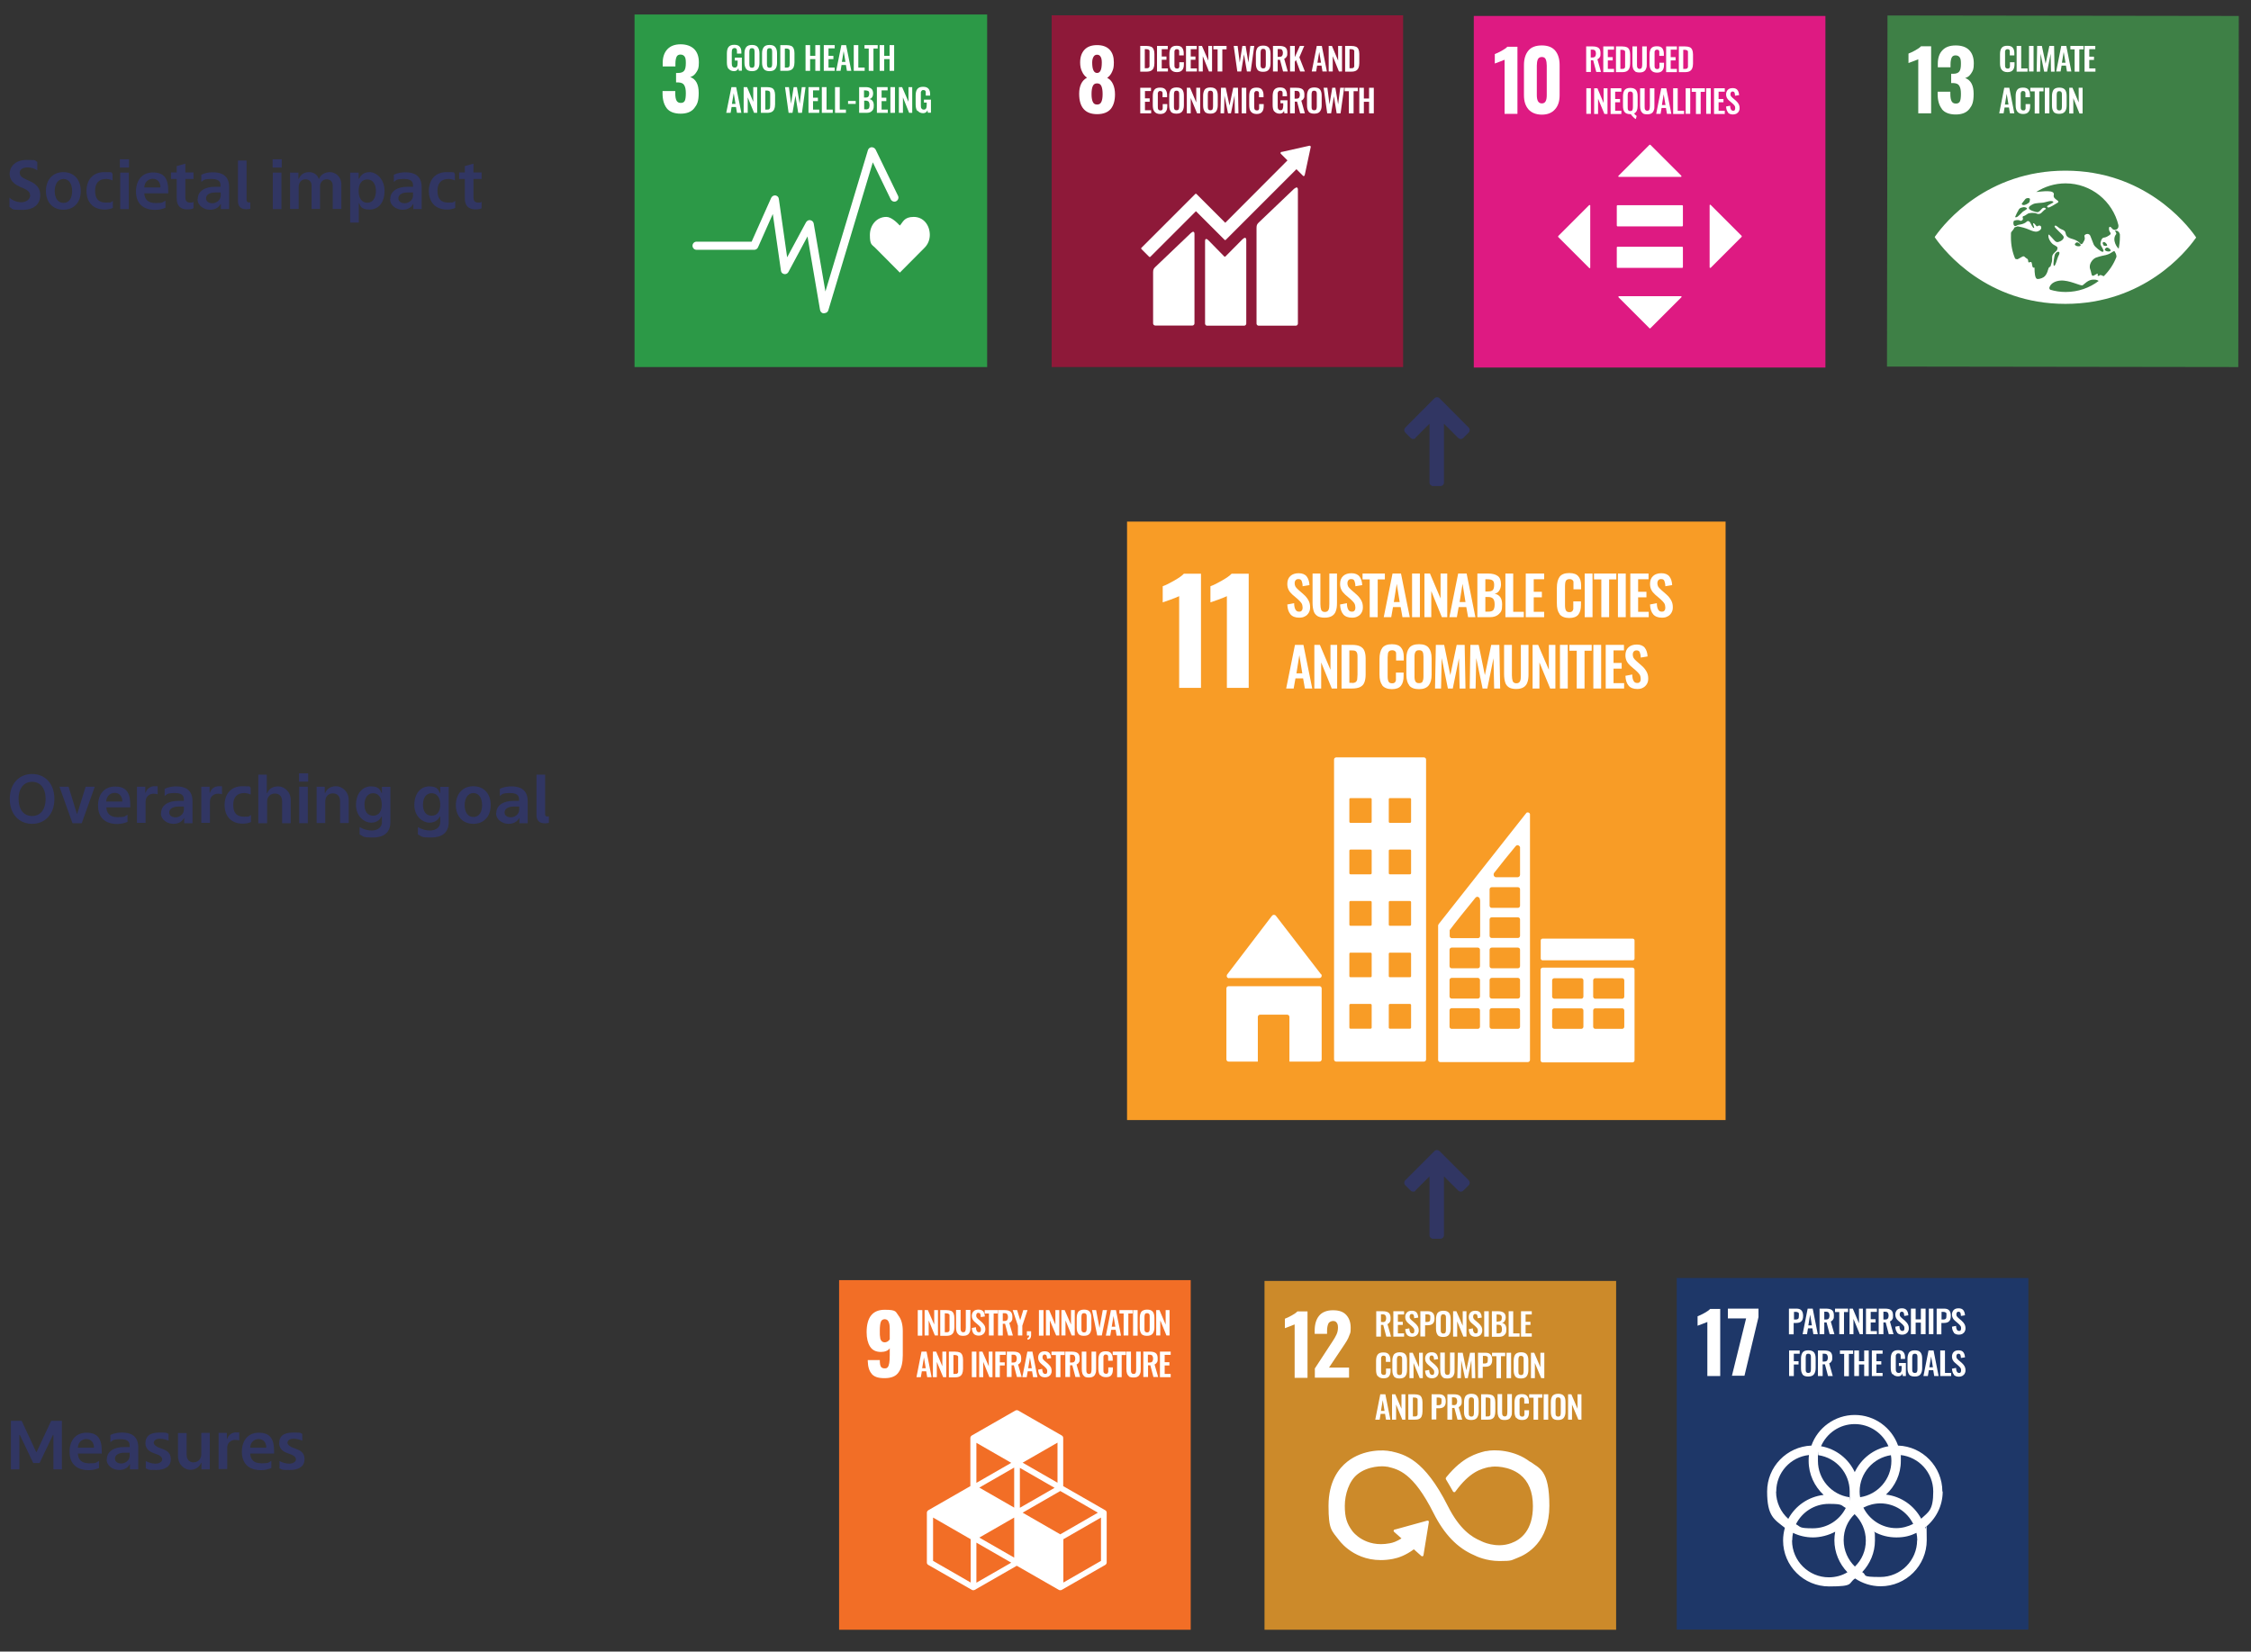 <?xml version="1.0" encoding="UTF-8"?> <svg xmlns="http://www.w3.org/2000/svg" version="1.1" viewBox="0 0 1382.1 1014.2"><rect x="0" y="0" width="1382.1" height="1014.2" fill="#333333" stroke="none"/><defs><style> .cls-1 { fill: #cc8a2a; } .cls-2 { fill: #313663; } .cls-3 { fill: #3e8046; } .cls-4 { fill: #de1a82; } .cls-5 { fill: #1e3768; } .cls-6 { fill: #8e1939; } .cls-7 { fill: #f26e26; } .cls-8 { isolation: isolate; } .cls-9 { fill: #fff; } .cls-10 { fill: #2c9947; } .cls-11 { fill: #f89c26; } </style></defs><g><g id="Layer_1"><g id="Layer_1-2" data-name="Layer_1"><path class="cls-2" d="M869.3,731.1c-.9.9-2.3.9-3.2,0l-3.2-3.2c-.9-.9-.9-2.3,0-3.2l17.8-17.8c.9-.9,2.3-.9,3.2,0l17.8,17.8c.9.9.9,2.3,0,3.2l-3.2,3.2c-.9.9-2.3.9-3.2,0l-8.7-8.7v36.1c0,1.2-1,2.2-2.2,2.2h-4.5c-1.2,0-2.2-1-2.2-2.2v-36.1l-8.7,8.7h.3Z"></path><path class="cls-2" d="M869.3,268.9c-.9.9-2.3.9-3.2,0l-3.2-3.2c-.9-.9-.9-2.3,0-3.2l17.8-17.9c.9-.9,2.3-.9,3.2,0l17.8,17.9c.9.9.9,2.3,0,3.2l-3.2,3.2c-.9.9-2.3.9-3.2,0l-8.7-8.7v36.1c0,1.2-1,2.2-2.2,2.2h-4.5c-1.2,0-2.2-1-2.2-2.2v-36.1l-8.7,8.7h.3Z"></path><g class="cls-8"><g class="cls-8"><path class="cls-2" d="M5.8,127v-5.6c2.2,1.9,4.9,2.8,7.4,2.8s5.3-1.6,5.3-4.1-2-3.5-4.4-4.6l-2.3-1c-3.3-1.6-5.9-3.9-5.9-7.8s3.1-8.5,10.4-8.5,4.4.3,6.6,1.2v5.2c-2.1-1.4-4.2-1.8-6.1-1.8s-4.7.8-4.7,3.2,2.1,3.3,3.5,4l2,.9c2.7,1.2,7.1,3.2,7.1,8.9s-3.9,9.1-11.2,9.1-5.3-.5-7.6-1.8Z"></path><path class="cls-2" d="M28.2,117.3c0-6.9,4.2-11.6,10.7-11.6s10.7,4.6,10.7,11.6-4.2,11.5-10.7,11.5-10.7-4.6-10.7-11.5ZM44.3,117.3c0-4.1-1.8-7.4-5.3-7.4s-5.4,3.3-5.4,7.4,1.8,7.3,5.4,7.3,5.3-3.2,5.3-7.3Z"></path><path class="cls-2" d="M53.1,117.3c0-6.8,3.9-11.6,10.9-11.6s3.6.3,5.1.9v4.2c-1.6-.7-2.8-.9-4-.9-4.4,0-6.7,2.6-6.7,7.3s2,7.2,6.5,7.2,2.9-.3,4.4-1v4.3c-1.6.7-3.4,1-5,1-7.3,0-11.2-4.7-11.2-11.5Z"></path><path class="cls-2" d="M79.2,97.8v5.1h-5.6v-5.1h5.6ZM73.8,106h5.3v22.4h-5.3v-22.4Z"></path><path class="cls-2" d="M103.2,118.7h-14.6c.2,3.5,2,6,7,6s4.2-.6,6-1.5v4.4c-1.9.8-4.1,1.3-6.3,1.3-8,0-11.8-4.5-11.8-11.3s3.7-11.7,10.4-11.7,9.4,3.5,9.4,11.3v1.6ZM98.5,115.1c0-3-1.6-5.3-4.7-5.3s-5.1,2.4-5.2,5.3h9.9Z"></path><path class="cls-2" d="M113.8,110v11c0,1.5.3,3.4,2.8,3.4s1.6-.2,2.2-.6v4.1c-1,.5-2.3.7-3.7.7-4.4,0-6.6-2.3-6.6-6.8v-11.9h-3.5v-4h3.5v-3.9l5.3-1.5v5.4h5v4h-5Z"></path><path class="cls-2" d="M121.4,122.3c0-5,4.5-7.6,10.5-7.6h3.5v-.5c0-1.4.1-4.3-5.3-4.3s-4.9.8-6.5,1.8v-4.4c2.2-1.1,4.7-1.5,7.2-1.5,5,0,9.9,1.8,9.9,9.1v13.5h-5.1v-3.1h-.2c-1,2-3.1,3.5-6.5,3.5s-7.6-2.3-7.6-6.5ZM135.5,120.2v-2h-3.4c-3.8,0-5.6,1.7-5.6,3.6s1.6,3,3.9,3,5.1-1.8,5.1-4.7Z"></path><path class="cls-2" d="M146.1,123.3v-24.7h5.3v24.3c0,.7.3,1.4,1.4,1.4s.7,0,.9-.2v4.1c-.7.2-1.6.3-2.4.3-4.8,0-5.2-3.3-5.2-5.3Z"></path><path class="cls-2" d="M173,97.8v5.1h-5.6v-5.1h5.6ZM167.5,106h5.3v22.4h-5.3v-22.4Z"></path><path class="cls-2" d="M178.2,106h5v3.8h.3c.9-2.5,3.2-4.1,6.2-4.1s5.2,1.6,6,4.1h.2c1-2.5,3.5-4.1,6.7-4.1s7,2.6,7,7.6v15h-5.3v-14.2c0-2.8-1.7-4-3.8-4s-4,1.7-4,4.3v13.9h-5.2v-14.4c0-2.3-1.5-3.8-3.8-3.8s-4.1,1.9-4.1,4.6v13.6h-5.3v-22.4Z"></path><path class="cls-2" d="M215,106h5.2v3.7h.3c.8-1.6,2.4-4,6.4-4s9.2,4,9.2,11.5-3.9,11.5-9.2,11.5-5.6-2.3-6.4-3.9h-.2v11.9h-5.3v-30.7ZM225.5,124.5c3.5,0,5.3-3.1,5.3-7.2s-1.8-7.1-5.3-7.1-5.3,2.8-5.3,7.1,1.9,7.2,5.3,7.2Z"></path><path class="cls-2" d="M239.6,122.3c0-5,4.5-7.6,10.5-7.6h3.5v-.5c0-1.4.1-4.3-5.3-4.3s-4.9.8-6.5,1.8v-4.4c2.2-1.1,4.7-1.5,7.2-1.5,5,0,9.9,1.8,9.9,9.1v13.5h-5.1v-3.1h-.2c-1,2-3.1,3.5-6.5,3.5s-7.6-2.3-7.6-6.5ZM253.6,120.2v-2h-3.4c-3.8,0-5.6,1.7-5.6,3.6s1.6,3,3.9,3,5.1-1.8,5.1-4.7Z"></path><path class="cls-2" d="M263.3,117.3c0-6.8,3.9-11.6,10.9-11.6s3.6.3,5.1.9v4.2c-1.6-.7-2.8-.9-4-.9-4.4,0-6.7,2.6-6.7,7.3s2,7.2,6.5,7.2,2.9-.3,4.4-1v4.3c-1.6.7-3.4,1-5,1-7.3,0-11.2-4.7-11.2-11.5Z"></path><path class="cls-2" d="M290.7,110v11c0,1.5.3,3.4,2.8,3.4s1.6-.2,2.2-.6v4.1c-1,.5-2.3.7-3.7.7-4.4,0-6.6-2.3-6.6-6.8v-11.9h-3.5v-4h3.5v-3.9l5.3-1.5v5.4h5v4h-5Z"></path></g></g><g class="cls-8"><g class="cls-8"><path class="cls-2" d="M19.7,505.9c-7.8,0-13.7-5.7-13.7-15.3s5.9-15.3,13.7-15.3,13.7,5.7,13.7,15.3-5.9,15.3-13.7,15.3ZM19.7,480.1c-4.8,0-8.3,3.7-8.3,10.5s3.4,10.5,8.3,10.5,8.3-3.7,8.3-10.5-3.4-10.5-8.3-10.5Z"></path><path class="cls-2" d="M50.3,505.5h-5.8l-8-22.4h5.6l5.1,16.6h.2l5.2-16.6h5.6l-8,22.4Z"></path><path class="cls-2" d="M79.9,495.8h-14.6c.2,3.5,2,6,7,6s4.2-.6,6-1.5v4.4c-1.9.8-4.1,1.3-6.3,1.3-8,0-11.8-4.5-11.8-11.3s3.7-11.7,10.4-11.7,9.4,3.5,9.4,11.3v1.6ZM75.1,492.2c0-3-1.6-5.3-4.7-5.3s-5.1,2.4-5.2,5.3h9.9Z"></path><path class="cls-2" d="M84.1,483.1h5.1v3.7h.2c.8-2.6,3-4,5.5-4s1.4,0,1.9.1v4.8c-.5-.1-1.5-.3-2.4-.3-2.9,0-5,2-5,4.8v13.1h-5.3v-22.4Z"></path><path class="cls-2" d="M98.9,499.4c0-5,4.5-7.6,10.5-7.6h3.5v-.5c0-1.4.1-4.3-5.3-4.3s-4.9.8-6.5,1.8v-4.4c2.2-1.1,4.7-1.5,7.2-1.5,5,0,9.9,1.8,9.9,9.1v13.5h-5.1v-3.1h-.2c-1,2-3.1,3.5-6.5,3.5s-7.6-2.3-7.6-6.5ZM112.9,497.3v-2h-3.4c-3.8,0-5.6,1.7-5.6,3.6s1.6,3,3.9,3,5.1-1.8,5.1-4.7Z"></path><path class="cls-2" d="M123.6,483.1h5.1v3.7h.2c.8-2.6,3-4,5.5-4s1.4,0,1.9.1v4.8c-.5-.1-1.5-.3-2.4-.3-2.9,0-5,2-5,4.8v13.1h-5.3v-22.4Z"></path><path class="cls-2" d="M137.9,494.4c0-6.8,3.9-11.6,10.9-11.6s3.6.3,5.1.9v4.2c-1.6-.7-2.8-.9-4-.9-4.4,0-6.7,2.6-6.7,7.3s2,7.2,6.5,7.2,2.9-.3,4.4-1v4.3c-1.6.7-3.4,1-5,1-7.3,0-11.2-4.7-11.2-11.5Z"></path><path class="cls-2" d="M163.9,505.5h-5.3v-29.8h5.2v11.3h.3c1-2.5,3.2-4.1,6.7-4.1s7.7,3,7.7,8.4v14.2h-5.3v-13.4c0-3-1.6-4.8-4.4-4.8s-4.8,1.9-4.8,5.1v13.1Z"></path><path class="cls-2" d="M189.2,474.9v5.1h-5.6v-5.1h5.6ZM183.7,483.1h5.3v22.4h-5.3v-22.4Z"></path><path class="cls-2" d="M194.4,483.1h5v3.8h.3c1-2.5,3.3-4.1,6.7-4.1s7.7,3.1,7.7,8.4v14.2h-5.3v-13.4c0-3-1.6-4.8-4.4-4.8s-4.7,1.9-4.7,5.1v13.1h-5.3v-22.4Z"></path><path class="cls-2" d="M220.8,512.4v-4.5c2.6,1.5,5,2.1,7.5,2.1s6.2-1.2,6.2-5.3v-3.2h-.3c-.8,1.6-2.6,3.7-6.4,3.7s-9.2-3.6-9.2-10.9,4.1-11.4,9.2-11.4,5.7,2.4,6.4,4h.3v-3.7h5.2v21.7c0,6.6-4.4,9.4-10.7,9.4s-5.5-.5-8.2-1.9ZM234.4,494.2c0-4.3-1.9-7.1-5.3-7.1s-5.3,2.9-5.3,7,1.8,6.8,5.3,6.8,5.3-2.6,5.3-6.8Z"></path><path class="cls-2" d="M256.6,512.4v-4.5c2.6,1.5,5,2.1,7.5,2.1s6.2-1.2,6.2-5.3v-3.2h-.3c-.8,1.6-2.6,3.7-6.4,3.7s-9.2-3.6-9.2-10.9,4.1-11.4,9.2-11.4,5.7,2.4,6.4,4h.3v-3.7h5.2v21.7c0,6.6-4.4,9.4-10.7,9.4s-5.5-.5-8.2-1.9ZM270.3,494.2c0-4.3-1.9-7.1-5.3-7.1s-5.3,2.9-5.3,7,1.8,6.8,5.3,6.8,5.3-2.6,5.3-6.8Z"></path><path class="cls-2" d="M279.9,494.4c0-6.9,4.2-11.6,10.7-11.6s10.7,4.6,10.7,11.6-4.2,11.5-10.7,11.5-10.7-4.6-10.7-11.5ZM296,494.4c0-4.1-1.8-7.4-5.3-7.4s-5.4,3.3-5.4,7.4,1.8,7.3,5.4,7.3,5.3-3.2,5.3-7.3Z"></path><path class="cls-2" d="M304.7,499.4c0-5,4.5-7.6,10.5-7.6h3.5v-.5c0-1.4.1-4.3-5.3-4.3s-4.9.8-6.5,1.8v-4.4c2.2-1.1,4.7-1.5,7.2-1.5,5,0,9.9,1.8,9.9,9.1v13.5h-5.1v-3.1h-.2c-1,2-3.1,3.5-6.5,3.5s-7.6-2.3-7.6-6.5ZM318.8,497.3v-2h-3.4c-3.8,0-5.6,1.7-5.6,3.6s1.6,3,3.9,3,5.1-1.8,5.1-4.7Z"></path><path class="cls-2" d="M329.4,500.4v-24.7h5.3v24.3c0,.7.3,1.4,1.4,1.4s.7,0,.9-.2v4.1c-.7.2-1.6.3-2.4.3-4.8,0-5.2-3.3-5.2-5.3Z"></path></g></g><g class="cls-8"><g class="cls-8"><path class="cls-2" d="M13.3,872.5l8.9,19.1h.3l8.9-19.1h6.6v29.8h-5.2v-21.1h-.3l-8.2,17.2h-3.9l-8.2-17.2h-.3v21.1h-5.2v-29.8h6.6Z"></path><path class="cls-2" d="M62.4,892.6h-14.6c.2,3.5,2,6,7,6s4.2-.6,6-1.5v4.4c-1.9.8-4.1,1.3-6.3,1.3-8,0-11.8-4.5-11.8-11.3s3.7-11.7,10.4-11.7,9.4,3.5,9.4,11.3v1.6ZM57.7,889c0-3-1.6-5.3-4.7-5.3s-5.1,2.4-5.2,5.3h9.9Z"></path><path class="cls-2" d="M65.6,896.2c0-5,4.5-7.6,10.5-7.6h3.5v-.5c0-1.4.1-4.3-5.3-4.3s-4.9.8-6.5,1.8v-4.4c2.2-1.1,4.7-1.5,7.2-1.5,5,0,9.9,1.8,9.9,9.1v13.5h-5.1v-3.1h-.2c-1,2-3.1,3.5-6.5,3.5s-7.6-2.3-7.6-6.5ZM79.6,894.1v-2h-3.4c-3.8,0-5.6,1.7-5.6,3.6s1.6,3,3.9,3,5.1-1.8,5.1-4.7Z"></path><path class="cls-2" d="M89.5,901.6v-4.4c1.7.9,3.8,1.6,6,1.6s4.1-1.1,4.1-2.6-1.7-2.6-2.9-3l-2.2-.8c-1.6-.6-5.2-2-5.2-6.1s2.4-6.6,8.5-6.6,3.9.2,5.7.8v4.2c-1.3-.6-3.4-1.2-5.3-1.2-2.8,0-3.8,1.3-3.8,2.5s1.8,2.4,3,2.9l2.2.8c2.2.8,5.3,2.1,5.3,6.3s-3.1,6.7-9.1,6.7-4.6-.4-6.4-1.1Z"></path><path class="cls-2" d="M123.5,879.9h5.3v22.4h-5.1v-4h-.2c-1,2.5-3.4,4.3-6.7,4.3s-7.5-3-7.5-8.4v-14.2h5.3v13.4c0,2.8,1.7,4.6,4.2,4.6s4.8-1.7,4.8-5.1v-13Z"></path><path class="cls-2" d="M134.2,879.9h5.1v3.7h.2c.8-2.6,3-4,5.5-4s1.4,0,1.9.1v4.8c-.5-.1-1.5-.3-2.4-.3-2.9,0-5,2-5,4.8v13.1h-5.3v-22.4Z"></path><path class="cls-2" d="M168.2,892.6h-14.6c.2,3.5,2,6,7,6s4.2-.6,6-1.5v4.4c-1.9.8-4.1,1.3-6.3,1.3-8,0-11.8-4.5-11.8-11.3s3.7-11.7,10.4-11.7,9.4,3.5,9.4,11.3v1.6ZM163.5,889c0-3-1.6-5.3-4.7-5.3s-5.1,2.4-5.2,5.3h9.9Z"></path><path class="cls-2" d="M171.6,901.6v-4.4c1.7.9,3.8,1.6,6,1.6s4.1-1.1,4.1-2.6-1.7-2.6-2.9-3l-2.2-.8c-1.6-.6-5.2-2-5.2-6.1s2.4-6.6,8.5-6.6,3.9.2,5.7.8v4.2c-1.3-.6-3.4-1.2-5.3-1.2-2.8,0-3.8,1.3-3.8,2.5s1.8,2.4,3,2.9l2.2.8c2.2.8,5.3,2.1,5.3,6.3s-3.1,6.7-9.1,6.7-4.6-.4-6.4-1.1Z"></path></g></g><polyline class="cls-3" points="1374.3 225.4 1158.6 225.1 1158.9 9.5 1374.6 9.8 1374.3 225.4"></polyline><path class="cls-9" d="M1177.8,36.4c-.4.2-1.5.6-3.3,1.3-1.4.5-2.3.8-2.7,1v-5.8c1.2-.4,2.5-1.1,4.2-2,1.6-.9,2.8-1.7,3.5-2.5h6.2v41.2h-7.9v-33.2Z"></path><path class="cls-9" d="M1192.3,66.9c-1.7-2.2-2.6-5.2-2.6-9.2v-1.4h7.8v1.4c0,2.1.3,3.6.8,4.5s1.3,1.4,2.6,1.4,2.1-.5,2.5-1.4.6-2.4.6-4.6-.3-3.8-1-4.9c-.6-1.1-1.8-1.6-3.6-1.7h-1.4v-5.7h1.3c1.8,0,3-.5,3.7-1.4s1-2.5,1-4.7-.2-3.1-.7-3.9c-.5-.8-1.4-1.3-2.6-1.3s-2,.5-2.4,1.4-.7,2.3-.7,4.1v1.8h-7.8v-2.2c0-3.6,1-6.4,2.9-8.3,1.9-2,4.6-2.9,8.1-2.9s6.3.9,8.2,2.8c1.9,1.9,2.9,4.6,2.9,8.2s-.5,4.4-1.5,6-2.2,2.6-3.8,3c3.5,1.3,5.2,4.5,5.2,9.7s-.9,7.1-2.6,9.3c-1.8,2.3-4.6,3.4-8.4,3.4s-6.8-1.1-8.5-3.3"></path><path class="cls-9" d="M1229,42.8c-.7-.9-1-2.2-1-3.9v-5.6c0-1.7.3-3,1-3.9s1.8-1.3,3.5-1.3,2.6.4,3.3,1.2,1,1.9,1,3.4v1.3h-2.8v-2.7c0-.3-.2-.6-.4-.8-.2-.2-.5-.3-1-.3s-.8.1-1,.3c-.2.2-.4.5-.5.9,0,.4,0,.8,0,1.4v6.8c0,.9,0,1.5.3,1.9.2.4.7.6,1.3.6s.8,0,1-.3.4-.5.4-.8v-2.8h2.8v1.3c0,1.5-.3,2.7-1,3.5-.6.8-1.7,1.3-3.3,1.3s-2.8-.5-3.5-1.4"></path><polygon class="cls-9" points="1238.2 28.2 1241 28.2 1241 42 1244.9 42 1244.9 44 1238.2 44 1238.2 28.2"></polygon><rect class="cls-9" x="1245.8" y="28.2" width="2.8" height="15.7"></rect><polygon class="cls-9" points="1250.8 28.2 1253.7 28.2 1256 39.1 1258.3 28.2 1261.2 28.2 1261.5 44 1259.3 44 1259.1 33 1256.9 44 1255.1 44 1252.9 33 1252.6 44 1250.5 44 1250.8 28.2"></polygon><path class="cls-9" d="M1268.2,38.5l-1.1-6.6-1.1,6.6h2.2ZM1265.6,28.2h3.1l3.1,15.7h-2.7l-.6-3.6h-2.7l-.6,3.6h-2.7l3.1-15.7h0Z"></path><polygon class="cls-9" points="1273.8 30.3 1271.2 30.3 1271.2 28.2 1279.3 28.2 1279.3 30.3 1276.7 30.3 1276.7 44 1273.8 44 1273.8 30.3"></polygon><polygon class="cls-9" points="1279.9 28.2 1286.5 28.2 1286.5 30.2 1282.8 30.2 1282.8 34.8 1285.7 34.8 1285.7 36.8 1282.8 36.8 1282.8 42 1286.6 42 1286.6 44 1279.9 44 1279.9 28.2"></polygon><path class="cls-9" d="M1233.2,64.2l-1.1-6.6-1.1,6.6h2.2ZM1230.6,53.9h3.1l3.1,15.7h-2.7l-.6-3.6h-2.7l-.6,3.6h-2.7l3.1-15.7h0Z"></path><path class="cls-9" d="M1238.6,68.5c-.7-.9-1-2.2-1-3.9v-5.6c0-1.7.3-3,1-3.9s1.8-1.3,3.5-1.3,2.6.4,3.3,1.2c.6.8,1,1.9,1,3.4v1.3h-2.8v-2.7c0-.3-.2-.6-.4-.8s-.5-.3-1-.3-.8,0-1,.3-.4.5-.5.9c0,.4,0,.8,0,1.4v6.8c0,.9,0,1.5.3,1.9.2.4.7.6,1.3.6s.8,0,1-.3c.2-.2.4-.5.4-.8v-2.8h2.8v1.3c0,1.5-.3,2.7-1,3.5-.6.8-1.7,1.3-3.3,1.3s-2.8-.5-3.5-1.4"></path><polygon class="cls-9" points="1249.3 56.1 1246.6 56.1 1246.6 53.9 1254.7 53.9 1254.7 56.1 1252.1 56.1 1252.1 69.7 1249.3 69.7 1249.3 56.1"></polygon><rect class="cls-9" x="1255.5" y="53.9" width="2.8" height="15.7"></rect><path class="cls-9" d="M1265.7,67.2c.2-.4.3-1,.3-1.7v-7.2c0-.8,0-1.3-.3-1.7-.2-.4-.6-.6-1.3-.6s-1.1.2-1.3.6c-.2.4-.3,1-.3,1.7v7.2c0,.8,0,1.3.3,1.7.2.4.7.6,1.3.6s1.1-.2,1.3-.6M1260.9,68.6c-.7-.9-1-2.2-1-3.8v-5.9c0-1.7.4-2.9,1-3.8.7-.9,1.9-1.3,3.5-1.3s2.8.4,3.5,1.3c.7.9,1,2.1,1,3.8v5.9c0,1.7-.4,2.9-1.1,3.8s-1.9,1.3-3.5,1.3-2.8-.4-3.5-1.3"></path><polygon class="cls-9" points="1270.5 53.9 1272.5 53.9 1276.3 62.9 1276.3 53.9 1278.7 53.9 1278.7 69.7 1276.8 69.7 1273 60.3 1273 69.7 1270.5 69.7 1270.5 53.9"></polygon><path class="cls-9" d="M1301,152.7c-.9-.2-4.6-5.4-1.7-8.9.5-.6-1-2.2-.6-2.2,1.6-.1,2.5.9,2.9,2.3v1.9c0,2.3-.3,4.6-.7,6.8M1291.8,169.6c-.3,0-.7-.2-1.1-.4-1.8-.9-1.6.6-2.5.2-.9-.3,1-2.4-1.7-.7-2.7,1.8-2-.3-3.1-3.3-1.2-3,1.4-6.4,3.5-7.2,2.9-1,4.7-1.3,6.1-1.6,4-1,4.9-3.4,5.6-1.9,0,.3.3.5.4.8.2.4.5,1.3.5,2.2-1.7,4.5-4.4,8.5-7.7,11.8M1268.2,179.3c-3.3,0-6.4-.5-9.4-1.4-.4-.4-.7-.9-.4-1.6,1-2.7,4.1-3.8,6.6-4,5.4-.5,12.6,3.5,13.7,2.9,1.1-.7,3.4-3.6,6.8-3.5,2.3,0,2.3.5,3.1.8-5.6,4.3-12.7,6.8-20.3,6.8M1263.7,157.5c-.5.8-1.7,6.4-2.6,5.7-.8-.7.4-6.5.6-7,1.3-2.4,4.2-2.3,2,1.3M1277.4,150.9c-.7.6-2.4.4-3.2-.3-.8-.7.5-1.7,1-1.8,1.1,0,2.8,1.5,2.2,2.1M1292.1,151c-.4-.1-.7-.5-1-1.3s.4-1.3,1.1-1,1.6,1.4,1.6,1.9-1.4.5-1.7.3M1293.6,152c1.1,0,2.8,1.5,2.2,2.1-.7.6-2.3.4-3.2-.3-.8-.7.5-1.7,1-1.8M1257.6,165.3c-.7,2.6-1.4,3.5-2.1,4.3-.6.8-3,1.9-4.6,1.7-1.5-.1-1.7-4.2-1.7-6.3s-1,1.4-1.6-2.9c-.3-2.8-2.1.3-2.3-1.6,0-1.9-1-1.5-2-2.6-.9-1.2-2.1.1-3.4.7-1.3.6-.8.9-2.6.3h0c-1.7-4-2.6-8.4-2.6-13s0-2.2.2-3.3c0-.1,0-.2.2-.3,1.8-2.1,1.7-2.6,1.7-2.6l2-.7s3.1.5,5.5,1.4c1.9.7,5,2.4,6.8,1.7,1.3-.5,2.3-1.2,2.2-2.3,0-1.3-1.2-1.7-2.5-.8-.5.3-1.5-2-2.3-1.9s1,2.8.3,2.9c-.7.1-2-2.8-2.2-3.2-.2-.5-1.3-1.6-2.2-.7-2,1.9-5.2,1.8-5.8,2.2-2,1.5-2.5-.5-2.4-1.7,0-.3.2-.5.2-.8.6-.7,2.9-.9,3.7-.4.9.6,1.5-.1,1.8-.5.3-.3.2-.9,0-1.4s.4-.8.9-.9c.5-.1,1.9-1.2,2.5-1.5s3.7-.7,5.1,0,2.7.1,3.3-.7c.9-1,1.9-1.8,2.4-2s-1.2-1.8-2.6,0c-1.4,1.7-2.1,1.9-2.7,1.9s-4.5-1-5-2.2,1.2-2.1,2.6-2.8c1.4-.7,5.3-.7,6.3-.9,2-.4,4.6-1.5,5.9-.6s-5.5,2.4-3.2,3.6c.8.4,4.4-2,5.6-2.7,2.9-1.5-2.8-2-2-5,.8-3.4-7-2.1-10.8-1.8,5.2-3.3,11.4-5.3,18-5.3,15.8,0,29,11,32.5,25.7,0,.7,0,1.3-.2,1.5-.3,1.2-2.6,2.2-3.9.3-.3-.5-1.8-1.8-1.7.5,0,2.3,2.3,2.6,0,4-2.1,1.4-2.5,1.1-3.5,1.4-1,.3-1.9,2.7-1.7,4,.2,1.3,3.3,4.8,1,4.6-.5,0-4.5-2.8-5.2-4.5-.7-1.9-1.5-3.7-2-5.1-.5-1.4-2-1.7-3.2-.9s.3,1.6-.5,3.4c-.9,1.7-1.5,3.3-2.7,1.9-3.3-3.7-8-1.9-8.8-6.1-.4-2.3-2.3-2-4-3.3-1.6-1.3-2.5-2-2.8-1-.2.8,5.1,5.1,5.5,6.2.6,1.6-1.6,3-3.2,3.4s-2.3-.9-3.8-2.5c-1.6-1.6-2.2-2.8-2.3-1.5-.2,1.8,1.5,4.6,3.1,5.6,1.4.9,2.9,1.3,2.4,2.6-.4,1.4,0,.6-1.5,2.1s-1.8,2-1.7,4.1c0,2.1-.4,2.2-.8,3.9-.3,1.7-1.1.2-1.7,2.8M1239.7,128.4s0-.2.2-.2c.6-.7,1.8-.8,2.6-1,.8,0,1.9.3,2.1.8,0,.6-2.1,1.6-2.5,1.9-1.2,1.1-3,3.2-4,3.5h-.9c.7-1.7,1.5-3.4,2.5-5M1241.4,125c.4-.6,1.9-2.4,2.1-2.7.4-.5,1.1-.6,1.6-.7.5,0,1.2.2,1.3.6,0,.4-.2,1.9-.5,2.1-.7.7-2.5,1.8-3.6,1.6-.8,0-1.1-.7-.9-1M1347.8,144.9c-5.7-8-31.5-40.1-79.6-40.1s-74,31.9-79.7,39.9c-.2.3-.5.6-.6.9.2.3.4.6.6.9,5.7,8,31.5,40.1,79.6,40.1s74-31.9,79.7-39.9c.3-.3.5-.6.6-.9-.2-.3-.4-.5-.6-.9"></path><rect class="cls-4" x="904.9" y="9.8" width="215.9" height="215.9"></rect><path class="cls-9" d="M923.8,36.7c-.4.2-1.5.6-3.3,1.3-1.4.5-2.3.8-2.7,1v-5.8c1.2-.4,2.5-1.1,4.2-2,1.6-.9,2.8-1.7,3.5-2.5h6.2v41.2h-7.9v-33.2Z"></path><path class="cls-9" d="M949.7,58.4v-18.1c0-1.5-.2-2.8-.6-3.8-.4-1-1.2-1.5-2.4-1.5s-2.1.5-2.5,1.5-.6,2.3-.6,3.8v18.1c0,3.4,1,5.1,3.1,5.1s3-1.7,3-5.1M938.5,67.2c-1.9-2.2-2.8-5-2.8-8.7v-18.5c0-3.8.9-6.7,2.7-8.9,1.8-2.2,4.6-3.2,8.3-3.2s6.4,1.1,8.2,3.2c1.8,2.2,2.7,5.1,2.7,8.9v18.5c0,3.6-.9,6.5-2.8,8.6-1.9,2.2-4.6,3.3-8.1,3.3s-6.3-1.1-8.2-3.2"></path><path class="cls-9" d="M977.7,35.3c.8,0,1.4-.2,1.7-.6.3-.4.5-1,.5-1.8s-.2-1.4-.5-1.8-.9-.6-1.6-.6h-1.1v4.8h1ZM974,28.5h3.8c1.7,0,2.9.3,3.7.9s1.2,1.7,1.2,3.2,0,1.8-.4,2.4c-.3.6-.8,1.1-1.5,1.4l2.2,7.8h-2.9l-1.9-7.2h-1.4v7.2h-2.9v-15.7h.1Z"></path><polygon class="cls-9" points="984.4 28.5 991 28.5 991 30.5 987.2 30.5 987.2 35.1 990.2 35.1 990.2 37.1 987.2 37.1 987.2 42.3 991 42.3 991 44.3 984.4 44.3 984.4 28.5"></polygon><path class="cls-9" d="M995.9,42.3c.6,0,1.1,0,1.4-.3.3-.2.5-.5.5-.9s0-1,0-1.8v-6c0-.7,0-1.2,0-1.6,0-.4-.3-.6-.6-.8-.3-.2-.7-.3-1.4-.3h-.9v11.7h1ZM992.2,28.5h3.7c1.3,0,2.3.2,3,.5s1.2.9,1.5,1.6.5,1.6.5,2.8v5.7c0,1.2-.2,2.2-.5,2.9s-.8,1.3-1.5,1.7-1.7.6-2.9.6h-3.8v-15.7h0Z"></path><path class="cls-9" d="M1004.1,43.9c-.6-.4-1.1-1-1.4-1.8-.3-.8-.4-1.7-.4-2.9v-10.7h2.8v11c0,.9,0,1.6.3,2.1s.7.7,1.3.7,1.1-.2,1.3-.7.3-1.2.3-2.1v-11h2.8v10.7c0,1.2,0,2.1-.4,2.9-.3.8-.7,1.4-1.4,1.8-.6.4-1.5.6-2.7.6s-2-.2-2.7-.6"></path><path class="cls-9" d="M1013.8,43.1c-.7-.9-1-2.2-1-3.9v-5.6c0-1.7.3-3,1-3.9s1.8-1.3,3.5-1.3,2.6.4,3.3,1.2c.6.8,1,1.9,1,3.4v1.3h-2.8v-2.7c0-.3-.2-.6-.4-.8s-.5-.3-1-.3-.8.1-1,.3c-.2.2-.4.5-.5.9,0,.4,0,.8,0,1.4v6.8c0,.9,0,1.5.3,1.9s.7.6,1.3.6.8,0,1-.3.4-.5.4-.8v-2.8h2.8v1.3c0,1.5-.3,2.7-1,3.5-.6.8-1.7,1.3-3.3,1.3s-2.8-.5-3.5-1.4"></path><polygon class="cls-9" points="1023 28.5 1029.6 28.5 1029.6 30.5 1025.8 30.5 1025.8 35.1 1028.8 35.1 1028.8 37.1 1025.8 37.1 1025.8 42.3 1029.6 42.3 1029.6 44.3 1023 44.3 1023 28.5"></polygon><path class="cls-9" d="M1034.5,42.3c.6,0,1.1,0,1.4-.3s.5-.5.5-.9,0-1,0-1.8v-6c0-.7,0-1.2,0-1.6,0-.4-.3-.6-.6-.8-.3-.2-.7-.3-1.4-.3h-.9v11.7h1ZM1030.8,28.5h3.7c1.3,0,2.3.2,3,.5s1.2.9,1.5,1.6.5,1.6.5,2.8v5.7c0,1.2-.2,2.2-.5,2.9s-.8,1.3-1.5,1.7-1.7.6-2.9.6h-3.8v-15.7h0Z"></path><rect class="cls-9" x="974" y="54.2" width="2.8" height="15.7"></rect><polygon class="cls-9" points="978.8 54.2 980.8 54.2 984.6 63.2 984.6 54.2 987 54.2 987 70 985.1 70 981.2 60.6 981.2 70 978.8 70 978.8 54.2"></polygon><polygon class="cls-9" points="988.9 54.2 995.5 54.2 995.5 56.3 991.7 56.3 991.7 60.8 994.7 60.8 994.7 62.8 991.7 62.8 991.7 68 995.5 68 995.5 70 988.9 70 988.9 54.2"></polygon><path class="cls-9" d="M1002.3,67.5c.2-.4.3-1,.3-1.7v-7.3c0-.8,0-1.3-.3-1.7s-.7-.6-1.3-.6-1.1.2-1.3.6c-.2.4-.3,1-.3,1.7v7.3c0,.8,0,1.3.3,1.8.2.4.7.6,1.3.6s1.1-.2,1.3-.6M1002.8,71.9c-.6-.6-1.1-1.2-1.5-1.8h-.3c-1.6,0-2.8-.4-3.5-1.3s-1-2.2-1-3.8v-5.9c0-1.7.4-2.9,1-3.8.7-.9,1.9-1.3,3.5-1.3s2.8.4,3.5,1.3c.7.9,1,2.1,1,3.8v5.9c0,2.4-.7,4-2.2,4.7.6.7,1.1,1.2,1.6,1.5l-.5,1.9c-.5-.2-1-.6-1.6-1.2"></path><path class="cls-9" d="M1008.8,69.6c-.6-.4-1.1-1-1.4-1.8-.3-.8-.4-1.7-.4-2.9v-10.7h2.8v11c0,.9,0,1.6.3,2.1s.7.7,1.3.7,1.1-.2,1.3-.7.3-1.2.3-2.1v-11h2.8v10.7c0,1.2,0,2.1-.4,2.9-.3.8-.7,1.4-1.4,1.8-.6.4-1.5.6-2.7.6s-2-.2-2.7-.6"></path><path class="cls-9" d="M1022.6,64.5l-1.1-6.6-1.1,6.6h2.2ZM1020,54.2h3.1l3.1,15.7h-2.7l-.6-3.6h-2.7l-.6,3.6h-2.7l3.1-15.7h0Z"></path><polygon class="cls-9" points="1027.3 54.2 1030.1 54.2 1030.1 68 1034 68 1034 70 1027.3 70 1027.3 54.2"></polygon><rect class="cls-9" x="1035" y="54.2" width="2.8" height="15.7"></rect><polygon class="cls-9" points="1041.3 56.4 1038.7 56.4 1038.7 54.2 1046.8 54.2 1046.8 56.4 1044.2 56.4 1044.2 70 1041.3 70 1041.3 56.4"></polygon><rect class="cls-9" x="1047.6" y="54.2" width="2.8" height="15.7"></rect><polygon class="cls-9" points="1052.4 54.2 1059 54.2 1059 56.3 1055.2 56.3 1055.2 60.8 1058.2 60.8 1058.2 62.8 1055.2 62.8 1055.2 68 1059 68 1059 70 1052.4 70 1052.4 54.2"></polygon><path class="cls-9" d="M1061,69c-.7-.8-1.1-2-1.2-3.6l2.5-.5c0,1,.2,1.8.5,2.3s.7.8,1.3.8.8,0,1-.4.3-.6.3-1.1,0-1.1-.4-1.6c-.3-.4-.7-.9-1.3-1.4l-2-1.7c-.6-.5-1.1-1.1-1.4-1.7-.3-.6-.5-1.3-.5-2.1,0-1.2.4-2.2,1.1-2.9s1.7-1,3-1,2.3.4,2.9,1.2.9,1.8,1,3.1l-2.5.4c0-.8-.2-1.5-.3-1.9-.2-.4-.6-.7-1.1-.7s-.8,0-1,.4c-.3.3-.4.6-.4,1.1s0,.9.3,1.3c.2.3.5.7,1,1.1l2,1.7c.7.7,1.3,1.3,1.7,2.1.4.7.6,1.5.6,2.5s-.2,1.4-.5,2-.8,1-1.4,1.4c-.6.3-1.3.5-2.1.5-1.4,0-2.5-.4-3.2-1.2"></path><path class="cls-9" d="M1032.9,151.5h-39.8c-.2,0-.4.2-.4.5v12c0,.3.2.5.4.5h39.8c.2,0,.4-.2.4-.5v-12c0-.3-.2-.5-.4-.5"></path><path class="cls-9" d="M1032.9,126h-39.8c-.2,0-.4.2-.4.5v12c0,.3.2.5.4.5h39.8c.2,0,.4-.2.4-.5v-12c0-.3-.2-.5-.4-.5"></path><path class="cls-9" d="M1032.4,108l-19.1-19.1c0,0-.3,0-.5,0l-19.1,19.1c-.2.2,0,.6.2.6h38.2c.3,0,.4-.4.2-.6"></path><path class="cls-9" d="M1050.3,164.5l19.1-19.1c0-.1,0-.3,0-.5l-19.1-19.1c-.2-.2-.6,0-.6.2v38.2c0,.3.4.4.6.2"></path><path class="cls-9" d="M993.7,182.5l19.1,19.1c0,.1.3.1.5,0l19.1-19.1c.2-.2,0-.6-.2-.6h-38.2c-.3,0-.4.4-.2.6"></path><path class="cls-9" d="M975.8,125.9l-19.1,19.1c0,.1,0,.3,0,.5l19.1,19.1c.2.2.6,0,.6-.2v-38.2c0-.3-.4-.4-.6-.2"></path><rect class="cls-6" x="645.7" y="9.4" width="215.8" height="216"></rect><path class="cls-9" d="M676.5,38.4c0-1.5-.2-2.7-.7-3.5-.5-.9-1.2-1.3-2.2-1.3s-1.7.4-2.2,1.3c-.5.9-.8,2-.8,3.5,0,4.2,1,6.4,3,6.4s2.9-2.1,2.9-6.4M676.3,62.4c.5-1.2.7-2.7.7-4.6s-.2-3.6-.7-4.8-1.3-1.8-2.7-1.8-2.2.6-2.7,1.8-.7,2.8-.7,4.8.2,3.3.7,4.6c.5,1.2,1.3,1.8,2.7,1.8s2.2-.6,2.7-1.8M662.6,57.5c0-2.3.4-4.3,1.2-6s2-2.9,3.6-3.8c-1.3-.9-2.3-2.1-3-3.7-.8-1.5-1.2-3.4-1.2-5.6,0-3.4.9-6,2.7-7.9s4.4-2.8,7.7-2.8,5.9.9,7.7,2.8,2.6,4.5,2.6,7.8-.4,4.2-1.1,5.8c-.7,1.6-1.7,2.8-3,3.7,1.6.8,2.8,2.1,3.6,3.9.8,1.8,1.2,3.8,1.2,6.3,0,3.8-.9,6.8-2.6,8.9-1.8,2.1-4.6,3.2-8.4,3.2-7.3,0-11-4.2-11-12.5"></path><path class="cls-9" d="M703.9,41.9c.6,0,1.1,0,1.4-.3.3-.2.5-.5.5-.9s0-1,0-1.8v-6c0-.7,0-1.2,0-1.6,0-.4-.3-.6-.6-.8-.3-.2-.7-.3-1.4-.3h-.9v11.7h1ZM700.1,28.2h3.7c1.3,0,2.3.2,3,.5s1.2.9,1.5,1.6.5,1.6.5,2.8v5.7c0,1.2-.2,2.2-.5,2.9s-.8,1.3-1.5,1.7-1.7.6-2.9.6h-3.8v-15.7h0Z"></path><polygon class="cls-9" points="710.4 28.2 717 28.2 717 30.2 713.3 30.2 713.3 34.7 716.2 34.7 716.2 36.7 713.3 36.7 713.3 42 717.1 42 717.1 43.9 710.4 43.9 710.4 28.2"></polygon><path class="cls-9" d="M719,42.8c-.7-.9-1-2.2-1-3.9v-5.6c0-1.7.3-3,1-3.9s1.8-1.3,3.5-1.3,2.6.4,3.3,1.2c.6.8,1,1.9,1,3.4v1.3h-2.8v-2.7c0-.3-.2-.6-.4-.8-.2-.2-.5-.3-1-.3s-.8.1-1,.3c-.2.2-.4.5-.5.9,0,.4,0,.8,0,1.4v6.8c0,.9,0,1.5.3,1.9s.7.6,1.3.6.8,0,1-.3.4-.5.4-.8v-2.8h2.8v1.3c0,1.5-.3,2.7-1,3.5-.6.8-1.7,1.3-3.3,1.3s-2.8-.5-3.5-1.4"></path><polygon class="cls-9" points="728.2 28.2 734.8 28.2 734.8 30.2 731.1 30.2 731.1 34.7 734 34.7 734 36.7 731.1 36.7 731.1 42 734.9 42 734.9 43.9 728.2 43.9 728.2 28.2"></polygon><polygon class="cls-9" points="736 28.2 738 28.2 741.9 37.2 741.9 28.2 744.2 28.2 744.2 43.9 742.3 43.9 738.5 34.5 738.5 43.9 736 43.9 736 28.2"></polygon><polygon class="cls-9" points="747.6 30.3 745 30.3 745 28.2 753.1 28.2 753.1 30.3 750.5 30.3 750.5 43.9 747.6 43.9 747.6 30.3"></polygon><polygon class="cls-9" points="757.5 28.2 759.9 28.2 761.2 38.4 762.8 28.2 764.8 28.2 766.5 38.4 767.7 28.2 770.1 28.2 767.9 43.9 765.6 43.9 763.8 33.4 762.1 43.9 759.7 43.9 757.5 28.2"></polygon><path class="cls-9" d="M776.9,41.4c.2-.4.3-1,.3-1.8v-7.3c0-.8,0-1.3-.3-1.7-.2-.4-.6-.6-1.3-.6s-1.1.2-1.3.6-.3,1-.3,1.7v7.3c0,.8,0,1.3.3,1.8.2.4.7.6,1.3.6s1.1-.2,1.3-.6M772.1,42.8c-.7-.9-1-2.2-1-3.8v-5.9c0-1.7.4-2.9,1-3.8.7-.9,1.9-1.3,3.5-1.3s2.8.4,3.5,1.3,1,2.1,1,3.8v5.9c0,1.7-.4,2.9-1.1,3.8-.7.9-1.9,1.3-3.5,1.3s-2.8-.4-3.5-1.3"></path><path class="cls-9" d="M785.5,34.9c.8,0,1.4-.2,1.7-.6.3-.4.5-1,.5-1.8s-.2-1.4-.5-1.8-.9-.6-1.6-.6h-1.1v4.8h1ZM781.7,28.2h3.8c1.7,0,2.9.3,3.7.9s1.2,1.7,1.2,3.2,0,1.8-.4,2.4c-.3.6-.8,1.1-1.5,1.4l2.2,7.8h-2.9l-1.9-7.2h-1.4v7.2h-2.9v-15.7h.1Z"></path><polygon class="cls-9" points="792.1 28.2 795 28.2 795 35.1 798.1 28.2 800.8 28.2 797.8 35.2 801.2 43.9 798.3 43.9 795.7 36.8 795 38 795 43.9 792.1 43.9 792.1 28.2"></polygon><path class="cls-9" d="M811.1,38.5l-1.1-6.6-1.1,6.6h2.2ZM808.5,28.2h3.1l3.1,15.7h-2.7l-.6-3.6h-2.7l-.6,3.6h-2.7l3.1-15.7h0Z"></path><polygon class="cls-9" points="815.8 28.2 817.8 28.2 821.6 37.2 821.6 28.2 824 28.2 824 43.9 822.1 43.9 818.3 34.5 818.3 43.9 815.8 43.9 815.8 28.2"></polygon><path class="cls-9" d="M829.6,41.9c.6,0,1.1,0,1.4-.3.3-.2.5-.5.5-.9s0-1,0-1.8v-6c0-.7,0-1.2,0-1.6,0-.4-.3-.6-.6-.8-.3-.2-.7-.3-1.4-.3h-.9v11.7h1ZM825.9,28.2h3.7c1.3,0,2.3.2,3,.5s1.2.9,1.5,1.6.5,1.6.5,2.8v5.7c0,1.2-.2,2.2-.5,2.9s-.8,1.3-1.5,1.7-1.7.6-2.9.6h-3.8v-15.7h0Z"></path><polygon class="cls-9" points="700.1 53.9 706.7 53.9 706.7 55.9 703 55.9 703 60.4 705.9 60.4 705.9 62.5 703 62.5 703 67.7 706.8 67.7 706.8 69.6 700.1 69.6 700.1 53.9"></polygon><path class="cls-9" d="M708.8,68.5c-.7-.9-1-2.2-1-3.9v-5.6c0-1.7.3-3,1-3.9s1.8-1.3,3.5-1.3,2.6.4,3.3,1.2c.6.8,1,1.9,1,3.4v1.3h-2.8v-2.7c0-.3-.2-.6-.4-.8s-.5-.3-1-.3-.8,0-1,.3-.4.5-.5.9c0,.4,0,.8,0,1.4v6.8c0,.9,0,1.5.3,1.9s.7.6,1.3.6.8,0,1-.3c.2-.2.4-.5.4-.8v-2.8h2.8v1.3c0,1.5-.3,2.7-1,3.5-.6.8-1.7,1.3-3.3,1.3s-2.8-.5-3.5-1.4"></path><path class="cls-9" d="M723.7,67.1c.2-.4.3-1,.3-1.8v-7.3c0-.8,0-1.3-.3-1.7s-.6-.6-1.3-.6-1.1.2-1.3.6c-.2.4-.3,1-.3,1.7v7.3c0,.8,0,1.3.3,1.8.2.4.7.6,1.3.6s1.1-.2,1.3-.6M718.9,68.5c-.7-.9-1-2.2-1-3.8v-5.9c0-1.7.4-2.9,1-3.8.7-.9,1.9-1.3,3.5-1.3s2.8.4,3.5,1.3c.7.9,1,2.1,1,3.8v5.9c0,1.7-.4,2.9-1.1,3.8-.7.9-1.9,1.3-3.5,1.3s-2.8-.4-3.5-1.3"></path><polygon class="cls-9" points="728.7 53.9 730.7 53.9 734.5 62.9 734.5 53.9 736.9 53.9 736.9 69.6 735 69.6 731.1 60.2 731.1 69.6 728.7 69.6 728.7 53.9"></polygon><path class="cls-9" d="M744.5,67.1c.2-.4.3-1,.3-1.8v-7.3c0-.8,0-1.3-.3-1.7s-.6-.6-1.3-.6-1.1.2-1.3.6c-.2.4-.3,1-.3,1.7v7.3c0,.8,0,1.3.3,1.8.2.4.7.6,1.3.6s1.1-.2,1.3-.6M739.7,68.5c-.7-.9-1-2.2-1-3.8v-5.9c0-1.7.4-2.9,1-3.8.7-.9,1.9-1.3,3.5-1.3s2.8.4,3.5,1.3c.7.9,1,2.1,1,3.8v5.9c0,1.7-.4,2.9-1.1,3.8-.7.9-1.9,1.3-3.5,1.3s-2.8-.4-3.5-1.3"></path><polygon class="cls-9" points="749.7 53.9 752.6 53.9 754.9 64.8 757.2 53.9 760.1 53.9 760.4 69.6 758.2 69.6 758 58.7 755.8 69.6 754 69.6 751.8 58.7 751.6 69.6 749.4 69.6 749.7 53.9"></polygon><rect class="cls-9" x="762.4" y="53.9" width="2.8" height="15.7"></rect><path class="cls-9" d="M768,68.5c-.7-.9-1-2.2-1-3.9v-5.6c0-1.7.3-3,1-3.9s1.8-1.3,3.5-1.3,2.6.4,3.3,1.2c.6.8,1,1.9,1,3.4v1.3h-2.8v-2.7c0-.3-.2-.6-.4-.8s-.5-.3-1-.3-.8,0-1,.3-.4.5-.5.9c0,.4,0,.8,0,1.4v6.8c0,.9,0,1.5.3,1.9s.7.6,1.3.6.8,0,1-.3c.2-.2.4-.5.4-.8v-2.8h2.8v1.3c0,1.5-.3,2.7-1,3.5-.6.8-1.7,1.3-3.3,1.3s-2.8-.5-3.5-1.4"></path><path class="cls-9" d="M782.4,68.5c-.7-.9-1-2.3-1-4v-5.3c0-1.8.3-3.2,1-4.1.7-.9,1.8-1.4,3.5-1.4s2.7.4,3.3,1.2,1,1.9,1,3.4v.8h-2.7v-.9c0-.6,0-1,0-1.4,0-.3-.2-.6-.4-.8s-.6-.3-1-.3-.8,0-1.1.4c-.2.2-.4.5-.5.9,0,.4,0,.8,0,1.4v6.6c0,.9,0,1.6.4,2,.2.4.7.7,1.3.7s1.1-.2,1.3-.7.4-1.2.4-2.1v-1.5h-1.7v-1.8h4.3v8h-1.9l-.2-1.5c-.5,1.2-1.4,1.7-2.7,1.7s-2.6-.5-3.2-1.4"></path><path class="cls-9" d="M795.9,60.6c.8,0,1.4-.2,1.7-.6.3-.4.5-1,.5-1.8s-.2-1.4-.5-1.8c-.3-.4-.9-.6-1.6-.6h-1.1v4.8h1ZM792.2,53.9h3.8c1.7,0,2.9.3,3.7.9.8.6,1.2,1.7,1.2,3.2s0,1.8-.4,2.4c-.3.6-.8,1.1-1.5,1.4l2.2,7.8h-2.9l-1.9-7.2h-1.4v7.2h-2.9v-15.7h.1Z"></path><path class="cls-9" d="M808.2,67.1c.2-.4.3-1,.3-1.8v-7.3c0-.8,0-1.3-.3-1.7s-.6-.6-1.3-.6-1.1.2-1.3.6c-.2.4-.3,1-.3,1.7v7.3c0,.8,0,1.3.3,1.8.2.4.7.6,1.3.6s1.1-.2,1.3-.6M803.5,68.5c-.7-.9-1-2.2-1-3.8v-5.9c0-1.7.4-2.9,1-3.8.7-.9,1.9-1.3,3.5-1.3s2.8.4,3.5,1.3c.7.9,1,2.1,1,3.8v5.9c0,1.7-.4,2.9-1.1,3.8-.7.9-1.9,1.3-3.5,1.3s-2.8-.4-3.5-1.3"></path><polygon class="cls-9" points="812.7 53.9 815 53.9 816.3 64.1 818 53.9 819.9 53.9 821.6 64.1 822.9 53.9 825.3 53.9 823.1 69.6 820.7 69.6 819 59.1 817.3 69.6 814.9 69.6 812.7 53.9"></polygon><polygon class="cls-9" points="828.2 56 825.6 56 825.6 53.9 833.7 53.9 833.7 56 831.1 56 831.1 69.6 828.2 69.6 828.2 56"></polygon><polygon class="cls-9" points="834.6 53.9 837.4 53.9 837.4 60.5 840.6 60.5 840.6 53.9 843.5 53.9 843.5 69.6 840.6 69.6 840.6 62.5 837.4 62.5 837.4 69.6 834.6 69.6 834.6 53.9"></polygon><path class="cls-9" d="M794.8,115.7l-22,21c-.8.8-1.3,1.4-1.3,3.2v58.8c0,.7.6,1.3,1.3,1.3h22.8c.7,0,1.3-.6,1.3-1.3v-82.4c0-.7-.5-2-2-.5"></path><path class="cls-9" d="M731.3,143l-22,21c-.8.8-1.3,1.4-1.3,3.1v31.5c0,.7.6,1.3,1.3,1.3h22.8c.7,0,1.3-.6,1.3-1.3v-55.1c0-.7-.5-2-2-.5"></path><path class="cls-9" d="M804.8,90.2c0-.2,0-.3-.2-.5,0,0-.3-.2-.4-.2h-.3l-16.9,3.8h-.3c0,0-.2,0-.3.2-.2.3-.2.7,0,.9l.2.2,3.9,3.9-38.2,38.3-17.7-17.7c-.2-.2-.5-.2-.7,0l-4.8,4.8h0l-28.3,28.3c-.2.2-.2.5,0,.7l4.8,4.8c.2.2.5.2.7,0l28-28,12.8,12.8h0l4.8,4.8c.2.2.5.2.7,0l43.4-43.4,4,4c.2.3.7.3.9,0,0,0,.2-.3.2-.4h0l3.7-17.3v-.2.2Z"></path><path class="cls-9" d="M763.1,146.7l-10.7,10.8c-.2.2-.5.2-.7,0l-9.7-9.9c-1.8-1.8-2.1-.3-2.1.4v50.7c0,.7.6,1.3,1.2,1.3h22.8c.7,0,1.3-.6,1.3-1.3v-51.5c0-.7-.5-2-2.1-.4"></path><rect class="cls-10" x="389.6" y="8.9" width="216.5" height="216.5"></rect><path class="cls-9" d="M409.4,66.5c-1.7-2.2-2.6-5.2-2.6-9.2v-1.4h7.8v1.4c0,2.1.3,3.6.8,4.5s1.3,1.4,2.6,1.4,2.1-.5,2.5-1.4.6-2.5.6-4.6-.3-3.8-1-4.9c-.6-1.1-1.8-1.6-3.6-1.7h-1.4v-5.8h1.3c1.8,0,3-.5,3.7-1.4s1-2.5,1-4.7-.2-3.1-.7-3.9c-.5-.8-1.4-1.3-2.6-1.3s-2,.5-2.4,1.4-.7,2.3-.7,4.1v1.8h-7.8v-2.2c0-3.6,1-6.4,2.9-8.4,1.9-2,4.6-3,8.1-3s6.3,1,8.3,2.9c1.9,1.9,2.9,4.6,2.9,8.2s-.5,4.4-1.5,6-2.2,2.6-3.8,3c3.5,1.3,5.2,4.5,5.2,9.7s-.9,7.1-2.7,9.4c-1.8,2.3-4.6,3.4-8.4,3.4s-6.8-1.1-8.5-3.3"></path><path class="cls-9" d="M447.3,42.3c-.7-.9-1-2.3-1-4v-5.3c0-1.8.3-3.2,1-4.1s1.8-1.4,3.5-1.4,2.7.4,3.4,1.2c.7.8,1,1.9,1,3.4v.8h-2.7v-.9c0-.6,0-1-.1-1.4,0-.3-.2-.6-.4-.8-.2-.2-.6-.3-1-.3s-.8.1-1.1.4c-.2.2-.4.5-.5.9,0,.4-.1.8-.1,1.4v6.6c0,.9.1,1.6.4,2,.2.4.7.7,1.4.7s1.1-.2,1.4-.7.4-1.2.4-2.1v-1.5h-1.7v-1.8h4.3v8h-1.9l-.2-1.5c-.5,1.2-1.4,1.8-2.7,1.8s-2.6-.5-3.2-1.4"></path><path class="cls-9" d="M463,41c.2-.4.3-1,.3-1.8v-7.3c0-.8-.1-1.3-.3-1.7-.2-.4-.6-.6-1.3-.6s-1.1.2-1.3.6c-.2.4-.3,1-.3,1.7v7.3c0,.8.1,1.4.3,1.8.2.4.7.6,1.3.6s1.1-.2,1.3-.6M458.2,42.4c-.7-.9-1.1-2.2-1.1-3.8v-5.9c0-1.7.4-2.9,1.1-3.8s1.9-1.3,3.5-1.3,2.8.4,3.5,1.3,1.1,2.1,1.1,3.8v5.9c0,1.7-.4,3-1.1,3.8-.7.9-1.9,1.3-3.5,1.3s-2.8-.4-3.5-1.3"></path><path class="cls-9" d="M473.8,41c.2-.4.3-1,.3-1.8v-7.3c0-.8-.1-1.3-.3-1.7-.2-.4-.6-.6-1.3-.6s-1.1.2-1.3.6c-.2.4-.3,1-.3,1.7v7.3c0,.8.1,1.4.3,1.8.2.4.7.6,1.3.6s1.1-.2,1.3-.6M469,42.4c-.7-.9-1.1-2.2-1.1-3.8v-5.9c0-1.7.4-2.9,1.1-3.8s1.9-1.3,3.5-1.3,2.8.4,3.5,1.3,1.1,2.1,1.1,3.8v5.9c0,1.7-.4,3-1.1,3.8-.7.9-1.9,1.3-3.5,1.3s-2.8-.4-3.5-1.3"></path><path class="cls-9" d="M482.9,41.5c.6,0,1.1,0,1.4-.3s.5-.5.5-.9.1-1,.1-1.8v-6c0-.7,0-1.2-.1-1.6,0-.4-.3-.6-.6-.8-.3-.2-.8-.3-1.4-.3h-.9v11.7h1ZM479.1,27.7h3.7c1.3,0,2.3.2,3,.5s1.2.9,1.5,1.6.5,1.6.5,2.8v5.7c0,1.2-.2,2.2-.5,2.9s-.8,1.3-1.5,1.7-1.7.6-2.9.6h-3.8v-15.8h0Z"></path><polygon class="cls-9" points="494.6 27.7 497.4 27.7 497.4 34.3 500.6 34.3 500.6 27.7 503.5 27.7 503.5 43.5 500.6 43.5 500.6 36.3 497.4 36.3 497.4 43.5 494.6 43.5 494.6 27.7"></polygon><polygon class="cls-9" points="505.8 27.7 512.5 27.7 512.5 29.7 508.7 29.7 508.7 34.3 511.7 34.3 511.7 36.3 508.7 36.3 508.7 41.5 512.5 41.5 512.5 43.5 505.8 43.5 505.8 27.7"></polygon><path class="cls-9" d="M519.1,38l-1.1-6.6-1.1,6.6h2.2ZM516.4,27.7h3.1l3.2,15.8h-2.7l-.6-3.6h-2.7l-.6,3.6h-2.7l3.2-15.8h-.2Z"></path><polygon class="cls-9" points="524.2 27.7 527 27.7 527 41.5 530.9 41.5 530.9 43.5 524.2 43.5 524.2 27.7"></polygon><polygon class="cls-9" points="533.4 29.8 530.8 29.8 530.8 27.7 538.9 27.7 538.9 29.8 536.3 29.8 536.3 43.5 533.4 43.5 533.4 29.8"></polygon><polygon class="cls-9" points="540.1 27.7 542.9 27.7 542.9 34.3 546.2 34.3 546.2 27.7 549 27.7 549 43.5 546.2 43.5 546.2 36.3 542.9 36.3 542.9 43.5 540.1 43.5 540.1 27.7"></polygon><path class="cls-9" d="M451.6,63.8l-1.1-6.6-1.1,6.6h2.2ZM448.9,53.5h3.1l3.2,15.8h-2.7l-.6-3.6h-2.7l-.6,3.6h-2.7l3.2-15.8h-.2Z"></path><polygon class="cls-9" points="456.6 53.5 458.7 53.5 462.5 62.5 462.5 53.5 464.9 53.5 464.9 69.3 463 69.3 459.1 59.8 459.1 69.3 456.6 69.3 456.6 53.5"></polygon><path class="cls-9" d="M470.9,67.3c.6,0,1.1,0,1.4-.3s.5-.5.5-.9.1-1,.1-1.8v-6c0-.7,0-1.2-.1-1.6,0-.4-.3-.6-.6-.8-.3-.2-.8-.3-1.4-.3h-.9v11.7h1ZM467.2,53.5h3.7c1.3,0,2.3.2,3,.5s1.2.9,1.5,1.6c.3.7.5,1.6.5,2.8v5.7c0,1.2-.2,2.2-.5,2.9-.3.7-.8,1.3-1.5,1.7-.7.4-1.7.6-2.9.6h-3.8v-15.8h0Z"></path><polygon class="cls-9" points="482 53.5 484.4 53.5 485.7 63.7 487.3 53.5 489.3 53.5 491 63.7 492.3 53.5 494.6 53.5 492.4 69.3 490.1 69.3 488.4 58.7 486.6 69.3 484.2 69.3 482 53.5"></polygon><polygon class="cls-9" points="496.4 53.5 503 53.5 503 55.5 499.2 55.5 499.2 60 502.2 60 502.2 62.1 499.2 62.1 499.2 67.3 503 67.3 503 69.3 496.4 69.3 496.4 53.5"></polygon><polygon class="cls-9" points="504.6 53.5 507.5 53.5 507.5 67.3 511.3 67.3 511.3 69.3 504.6 69.3 504.6 53.5"></polygon><polygon class="cls-9" points="512.7 53.5 515.6 53.5 515.6 67.3 519.4 67.3 519.4 69.3 512.7 69.3 512.7 53.5"></polygon><rect class="cls-9" x="520.7" y="62" width="4.7" height="1.8"></rect><path class="cls-9" d="M531.6,67.2c.8,0,1.4-.2,1.8-.6.3-.4.5-1.1.5-2s-.2-1.6-.5-2.1c-.4-.4-1-.7-1.8-.7h-1v5.3h1.1,0ZM531.5,59.9c.8,0,1.4-.2,1.7-.6.3-.4.5-1,.5-1.8s-.2-1.4-.6-1.6-1.1-.4-2-.4h-.6v4.4h1,0ZM527.6,53.5h3.9c1.5,0,2.6.3,3.4.9.8.6,1.2,1.6,1.2,3.1s-.8,3.1-2.3,3.3c1.8.4,2.7,1.7,2.7,3.9s-.4,2.7-1.1,3.4c-.7.8-1.8,1.2-3.3,1.2h-4.6v-15.8h0Z"></path><polygon class="cls-9" points="538.4 53.5 545 53.5 545 55.5 541.3 55.5 541.3 60 544.2 60 544.2 62.1 541.3 62.1 541.3 67.3 545.1 67.3 545.1 69.3 538.4 69.3 538.4 53.5"></polygon><rect class="cls-9" x="546.7" y="53.5" width="2.8" height="15.8"></rect><polygon class="cls-9" points="551.9 53.5 553.9 53.5 557.8 62.5 557.8 53.5 560.1 53.5 560.1 69.3 558.2 69.3 554.4 59.8 554.4 69.3 551.9 69.3 551.9 53.5"></polygon><path class="cls-9" d="M563.2,68.1c-.7-.9-1-2.3-1-4v-5.3c0-1.8.3-3.2,1-4.1.7-.9,1.8-1.4,3.5-1.4s2.7.4,3.4,1.2,1,1.9,1,3.4v.8h-2.7v-.9c0-.6,0-1,0-1.4,0-.3-.2-.6-.4-.8s-.6-.3-1-.3-.8,0-1.1.4-.4.5-.5.9c0,.4,0,.8,0,1.4v6.6c0,.9,0,1.6.4,2,.2.4.7.7,1.4.7s1.1-.2,1.4-.7c.3-.5.4-1.2.4-2.1v-1.5h-1.7v-1.8h4.3v8h-1.9l-.2-1.5c-.5,1.2-1.4,1.8-2.7,1.8s-2.6-.5-3.2-1.4"></path><path class="cls-9" d="M570.9,144.3c0-6.1-3.9-11.1-9.9-11.1s-6.6,3.3-8.5,5.3c-1.9-2-5.3-5.3-8.3-5.3-5.9,0-10.1,5-10.1,11.1s1.2,5.8,3.2,7.8l15.2,15.3,15.2-15.3h0c2-2,3.2-4.8,3.2-7.9"></path><path class="cls-9" d="M506,192.4h-.2c-1.2,0-2.1-.9-2.3-2.1l-7.7-45.1-11.7,21.8c-.5,1-1.6,1.5-2.6,1.3-1.1-.2-1.9-1-2-2.1l-5-34.8-9.1,20.5c-.4.9-1.3,1.5-2.3,1.5h-35.4c-1.4,0-2.5-1.1-2.5-2.5s1.1-2.5,2.5-2.5h33.8l12-26.9c.5-1,1.5-1.6,2.6-1.5,1.1.2,2,1,2.1,2.1l5.1,35.9,11.6-21.5c.5-.9,1.6-1.5,2.6-1.3,1.1.2,1.9,1,2.1,2l7.2,41.8,26.1-86.8c.3-1,1.2-1.7,2.2-1.8,1,0,2,.5,2.5,1.4l13.8,28.5c.6,1.2,0,2.7-1.2,3.3-1.2.6-2.7,0-3.3-1.2l-11-22.7-27.3,90.8c-.3,1.1-1.3,1.8-2.4,1.8"></path><rect class="cls-11" x="692" y="320.3" width="367.5" height="367.5"></rect><path class="cls-9" d="M724,366.1c-.6.3-2.5,1.1-5.5,2.2-2.4.8-4,1.4-4.6,1.6v-9.9c2-.7,4.3-1.9,7.1-3.5s4.8-3,5.9-4.2h10.5v70.1h-13.4v-56.2h0Z"></path><path class="cls-9" d="M753.3,366.1c-.6.3-2.5,1.1-5.5,2.2-2.4.8-4,1.4-4.6,1.6v-9.9c2-.7,4.3-1.9,7.1-3.5s4.8-3,5.9-4.2h10.5v70.1h-13.4v-56.2h0Z"></path><path class="cls-9" d="M792.4,377.3c-1.2-1.4-1.9-3.4-2-6.1l4.2-.8c0,1.7.3,3,.8,3.9s1.2,1.3,2.2,1.3,1.3-.2,1.7-.7.5-1.1.5-1.8-.2-2-.7-2.7-1.2-1.5-2.2-2.4l-3.4-2.9c-1-.9-1.8-1.9-2.3-2.9s-.8-2.2-.8-3.6c0-2.1.6-3.7,1.9-4.9,1.2-1.1,2.9-1.7,5.1-1.7s3.9.7,4.9,2,1.6,3.1,1.7,5.3l-4.2.7c0-1.4-.3-2.5-.6-3.3-.3-.7-.9-1.1-1.9-1.1s-1.3.2-1.8.7c-.4.5-.6,1.1-.6,1.8s.2,1.6.5,2.1c.4.6.9,1.2,1.7,1.9l3.3,2.9c1.3,1.1,2.2,2.3,2.9,3.5s1.1,2.6,1.1,4.3-.3,2.4-.8,3.4c-.6,1-1.3,1.8-2.4,2.3-1,.6-2.2.8-3.5.8-2.4,0-4.2-.7-5.4-2.1"></path><path class="cls-9" d="M808.9,378.3c-1.1-.7-1.9-1.7-2.3-3-.4-1.3-.7-3-.7-5v-18.1h4.8v18.7c0,1.5.2,2.7.5,3.6.4.8,1.1,1.3,2.2,1.3s1.9-.4,2.3-1.3c.4-.8.5-2,.5-3.6v-18.7h4.7v18.1c0,2-.2,3.6-.7,4.9-.4,1.3-1.2,2.3-2.3,3s-2.6,1.1-4.6,1.1-3.5-.4-4.6-1.1"></path><path class="cls-9" d="M824.8,377.3c-1.2-1.4-1.9-3.4-2-6.1l4.2-.8c0,1.7.3,3,.8,3.9s1.2,1.3,2.2,1.3,1.3-.2,1.7-.7.5-1.1.5-1.8-.2-2-.7-2.7-1.2-1.5-2.2-2.4l-3.4-2.9c-1-.9-1.8-1.9-2.3-2.9s-.8-2.2-.8-3.6c0-2.1.6-3.7,1.9-4.9,1.2-1.1,2.9-1.7,5.1-1.7s3.9.7,4.9,2,1.6,3.1,1.7,5.3l-4.2.7c0-1.4-.3-2.5-.6-3.3-.3-.7-.9-1.1-1.9-1.1s-1.3.2-1.8.7c-.4.5-.6,1.1-.6,1.8s.2,1.6.5,2.1c.4.6.9,1.2,1.7,1.9l3.3,2.9c1.3,1.1,2.2,2.3,2.9,3.5s1.1,2.6,1.1,4.3-.3,2.4-.8,3.4c-.6,1-1.3,1.8-2.4,2.3-1,.6-2.2.8-3.5.8-2.4,0-4.2-.7-5.4-2.1"></path><polygon class="cls-9" points="841 355.8 836.6 355.8 836.6 352.2 850.3 352.2 850.3 355.8 845.9 355.8 845.9 379 841 379 841 355.8"></polygon><path class="cls-9" d="M859.4,369.7l-1.8-11.2-1.8,11.2h3.6ZM855,352.2h5.2l5.4,26.8h-4.5l-1.1-6.2h-4.7l-1.1,6.2h-4.6l5.4-26.8h0Z"></path><rect class="cls-9" x="867" y="352.2" width="4.8" height="26.8"></rect><polygon class="cls-9" points="874.6 352.2 878 352.2 884.5 367.5 884.5 352.2 888.6 352.2 888.6 379 885.3 379 878.8 363 878.8 379 874.6 379 874.6 352.2"></polygon><path class="cls-9" d="M899.8,369.7l-1.8-11.2-1.8,11.2h3.6ZM895.3,352.2h5.2l5.4,26.8h-4.5l-1.1-6.2h-4.7l-1.1,6.2h-4.6l5.4-26.8h0Z"></path><path class="cls-9" d="M913.9,375.6c1.4,0,2.4-.3,3-1,.5-.7.8-1.8.8-3.4s-.3-2.8-.9-3.5c-.6-.7-1.6-1.1-3.1-1.1h-1.7v9h1.9ZM913.7,363.2c1.4,0,2.4-.3,2.9-.9s.8-1.6.8-3.1-.3-2.3-1-2.8-1.8-.7-3.4-.7h-1v7.5h1.7ZM907.2,352.2h6.6c2.5,0,4.4.5,5.8,1.5,1.4,1,2,2.7,2,5.2s-1.3,5.3-3.9,5.7c3.1.6,4.6,2.8,4.6,6.6s-.6,4.5-1.9,5.8c-1.3,1.3-3.1,2-5.6,2h-7.7v-26.8h.1Z"></path><polygon class="cls-9" points="924.3 352.2 929.1 352.2 929.1 375.7 935.6 375.7 935.6 379 924.3 379 924.3 352.2"></polygon><polygon class="cls-9" points="936.8 352.2 948.1 352.2 948.1 355.7 941.7 355.7 941.7 363.4 946.7 363.4 946.7 366.8 941.7 366.8 941.7 375.7 948.1 375.7 948.1 379 936.8 379 936.8 352.2"></polygon><path class="cls-9" d="M957.6,377.1c-1.2-1.6-1.7-3.8-1.7-6.6v-9.6c0-2.9.6-5.2,1.7-6.7,1.1-1.5,3.1-2.3,5.9-2.3s4.5.7,5.6,2,1.7,3.2,1.7,5.7v2.3h-4.7v-2.3c0-.9,0-1.7,0-2.2,0-.5-.3-1-.7-1.3s-.9-.5-1.7-.5-1.4.2-1.8.5c-.4.4-.7.9-.8,1.5s-.2,1.4-.2,2.4v11.6c0,1.5.2,2.6.6,3.3.4.7,1.1,1,2.1,1s1.3-.2,1.7-.5c.4-.4.6-.8.7-1.4,0-.6,0-1.4,0-2.3v-2.4h4.7v2.1c0,2.6-.5,4.6-1.6,6s-3,2.1-5.6,2.1-4.7-.8-5.9-2.3"></path><rect class="cls-9" x="973" y="352.2" width="4.8" height="26.8"></rect><polygon class="cls-9" points="983.2 355.8 978.7 355.8 978.7 352.2 992.4 352.2 992.4 355.8 988 355.8 988 379 983.2 379 983.2 355.8"></polygon><rect class="cls-9" x="993.4" y="352.2" width="4.8" height="26.8"></rect><polygon class="cls-9" points="1001 352.2 1012.2 352.2 1012.2 355.7 1005.8 355.7 1005.8 363.4 1010.9 363.4 1010.9 366.8 1005.8 366.8 1005.8 375.7 1012.3 375.7 1012.3 379 1001 379 1001 352.2"></polygon><path class="cls-9" d="M1015.1,377.3c-1.2-1.4-1.9-3.4-2-6.1l4.2-.8c0,1.7.3,3,.8,3.9s1.2,1.3,2.2,1.3,1.3-.2,1.7-.7.5-1.1.5-1.8-.2-2-.7-2.7-1.2-1.5-2.2-2.4l-3.4-2.9c-1-.9-1.8-1.9-2.3-2.9s-.8-2.2-.8-3.6c0-2.1.6-3.7,1.9-4.9,1.2-1.1,2.9-1.7,5.1-1.7s3.9.7,4.9,2,1.6,3.1,1.7,5.3l-4.2.7c0-1.4-.3-2.5-.6-3.3-.3-.7-.9-1.1-1.9-1.1s-1.3.2-1.8.7c-.4.5-.6,1.1-.6,1.8s.2,1.6.5,2.1c.4.6.9,1.2,1.7,1.9l3.3,2.9c1.3,1.1,2.2,2.3,2.9,3.5.7,1.2,1.1,2.6,1.1,4.3s-.3,2.4-.8,3.4c-.6,1-1.3,1.8-2.4,2.3-1,.6-2.2.8-3.5.8-2.4,0-4.2-.7-5.4-2.1"></path><path class="cls-9" d="M799.6,413.5l-1.8-11.2-1.8,11.2h3.6ZM795.1,396h5.2l5.4,26.8h-4.5l-1.1-6.2h-4.7l-1.1,6.2h-4.6l5.4-26.8h0Z"></path><polygon class="cls-9" points="807 396 810.4 396 816.9 411.3 816.9 396 821 396 821 422.8 817.7 422.8 811.2 406.8 811.2 422.8 807 422.8 807 396"></polygon><path class="cls-9" d="M830.1,419.4c1.1,0,1.9-.2,2.3-.6.5-.4.8-.9.9-1.6,0-.7.2-1.7.2-3v-10.3c0-1.2,0-2.1-.2-2.7s-.5-1.1-1-1.4-1.3-.4-2.3-.4h-1.5v19.9h1.6ZM823.7,396h6.3c2.2,0,3.9.3,5.1.9,1.2.6,2.1,1.5,2.6,2.7s.8,2.8.8,4.8v9.8c0,2-.3,3.7-.8,4.9-.5,1.3-1.4,2.2-2.6,2.8s-2.9.9-4.9.9h-6.5v-26.8h0Z"></path><path class="cls-9" d="M848.7,420.8c-1.2-1.6-1.7-3.8-1.7-6.6v-9.6c0-2.9.6-5.2,1.7-6.7,1.1-1.5,3.1-2.3,5.9-2.3s4.5.7,5.6,2,1.7,3.2,1.7,5.7v2.3h-4.7v-2.3c0-.9,0-1.7,0-2.2,0-.5-.3-1-.7-1.3s-.9-.5-1.7-.5-1.4.2-1.8.5c-.4.4-.7.8-.8,1.5,0,.6-.2,1.4-.2,2.4v11.6c0,1.5.2,2.6.6,3.3.4.7,1.1,1,2.1,1s1.3-.2,1.7-.5c.4-.4.6-.8.7-1.4,0-.6,0-1.4,0-2.3v-2.4h4.7v2.1c0,2.6-.5,4.6-1.6,6s-3,2.1-5.6,2.1-4.7-.8-5.9-2.3"></path><path class="cls-9" d="M873.4,418.5c.4-.7.6-1.7.6-3v-12.3c0-1.3-.2-2.3-.5-2.9-.4-.7-1.1-1-2.2-1s-1.8.3-2.2,1-.6,1.6-.6,2.9v12.3c0,1.3.2,2.3.6,3,.4.7,1.1,1,2.2,1s1.8-.3,2.2-1M865.3,420.9c-1.2-1.5-1.8-3.7-1.8-6.5v-10.1c0-2.8.6-5,1.8-6.5s3.2-2.2,6-2.2,4.7.7,5.9,2.2,1.8,3.6,1.8,6.5v10.1c0,2.8-.6,5-1.8,6.5s-3.2,2.3-5.9,2.3-4.8-.7-6-2.2"></path><polygon class="cls-9" points="881.6 396 886.7 396 890.5 414.6 894.4 396 899.3 396 899.8 422.8 896.2 422.8 895.8 404.2 892 422.8 889 422.8 885.2 404.1 884.8 422.8 881.1 422.8 881.6 396"></polygon><polygon class="cls-9" points="902.8 396 907.9 396 911.7 414.6 915.6 396 920.6 396 921.1 422.8 917.4 422.8 917 404.2 913.2 422.8 910.3 422.8 906.4 404.1 906 422.8 902.4 422.8 902.8 396"></polygon><path class="cls-9" d="M926.5,422.1c-1.1-.7-1.9-1.7-2.3-3-.4-1.3-.7-3-.7-5v-18.1h4.8v18.7c0,1.5.2,2.7.5,3.6.4.8,1.1,1.3,2.2,1.3s1.9-.4,2.3-1.3c.4-.8.5-2,.5-3.6v-18.7h4.7v18.1c0,2-.2,3.6-.7,4.9-.4,1.3-1.2,2.3-2.3,3s-2.6,1.1-4.6,1.1-3.5-.4-4.6-1.1"></path><polygon class="cls-9" points="941 396 944.4 396 951 411.3 951 396 955 396 955 422.8 951.8 422.8 945.2 406.8 945.2 422.8 941 422.8 941 396"></polygon><rect class="cls-9" x="957.8" y="396" width="4.8" height="26.8"></rect><polygon class="cls-9" points="968.1 399.6 963.6 399.6 963.6 396 977.3 396 977.3 399.6 972.9 399.6 972.9 422.8 968.1 422.8 968.1 399.6"></polygon><rect class="cls-9" x="978.3" y="396" width="4.8" height="26.8"></rect><polygon class="cls-9" points="985.9 396 997.1 396 997.1 399.4 990.7 399.4 990.7 407.1 995.7 407.1 995.7 410.6 990.7 410.6 990.7 419.5 997.2 419.5 997.2 422.8 985.9 422.8 985.9 396"></polygon><path class="cls-9" d="M1000,421.1c-1.2-1.4-1.9-3.4-2-6.1l4.2-.8c0,1.7.3,3,.8,3.9s1.2,1.3,2.2,1.3,1.3-.2,1.7-.7.5-1.1.5-1.8-.2-2-.7-2.7-1.2-1.5-2.2-2.4l-3.4-2.9c-1-.9-1.8-1.9-2.3-2.9s-.8-2.2-.8-3.6c0-2.1.6-3.7,1.9-4.9,1.2-1.1,2.9-1.7,5.1-1.7s3.9.7,4.9,2,1.6,3.1,1.7,5.3l-4.2.7c0-1.4-.3-2.5-.6-3.3-.3-.7-.9-1.1-1.9-1.1s-1.3.2-1.8.7c-.4.5-.6,1.1-.6,1.8s.2,1.6.5,2.1c.4.6.9,1.2,1.7,1.9l3.3,2.9c1.3,1.1,2.2,2.3,2.9,3.5s1.1,2.6,1.1,4.3-.3,2.4-.8,3.4c-.6,1-1.4,1.8-2.4,2.3-1,.6-2.2.8-3.5.8-2.4,0-4.2-.7-5.4-2.1"></path><path class="cls-9" d="M754.6,600.6h55.5c.8,0,1.4-.6,1.4-1.4s0-.7-.4-.9h0l-27.6-35.8-.3-.3c-.2-.3-.6-.4-1-.4s-.6,0-.9.3l-.2.2-.3.3-27,35.4-.4.5c0,.2-.2.5-.2.8,0,.8.6,1.4,1.4,1.4"></path><path class="cls-9" d="M810,605.6h-55.6c-.8,0-1.4.6-1.4,1.4v43.5c0,.8.6,1.4,1.4,1.4h17.9v-27.4c0-.8.6-1.4,1.4-1.4h16.6c.8,0,1.4.6,1.4,1.4v27.4h18.4c.8,0,1.4-.6,1.4-1.4v-43.5c0-.8-.6-1.4-1.4-1.4"></path><path class="cls-9" d="M997.3,612c0,.7-.6,1.3-1.3,1.3h-16.5c-.7,0-1.3-.6-1.3-1.3v-10c0-.7.6-1.3,1.3-1.3h16.5c.7,0,1.3.6,1.3,1.3v10ZM997.3,630.5c0,.7-.6,1.3-1.3,1.3h-16.5c-.7,0-1.3-.6-1.3-1.3v-10c0-.7.6-1.3,1.3-1.3h16.5c.7,0,1.3.6,1.3,1.3v10ZM972.2,612c0,.7-.6,1.3-1.3,1.3h-16.5c-.7,0-1.4-.6-1.4-1.3v-10c0-.7.6-1.3,1.4-1.3h16.5c.7,0,1.3.6,1.3,1.3v10ZM972.2,630.5c0,.7-.6,1.3-1.3,1.3h-16.5c-.7,0-1.4-.6-1.4-1.3v-10c0-.7.6-1.3,1.4-1.3h16.5c.7,0,1.3.6,1.3,1.3v10ZM1002.3,594.2h-55.1c-.7,0-1.3.6-1.3,1.3v55.6c0,.7.6,1.3,1.3,1.3h55.1c.7,0,1.3-.6,1.3-1.3v-55.6c0-.7-.6-1.3-1.3-1.3"></path><path class="cls-9" d="M866.4,504.6c0,.4-.3.7-.7.7h-12.3c-.4,0-.7-.3-.7-.7v-13.8c0-.4.3-.7.7-.7h12.3c.4,0,.7.3.7.7v13.8ZM866.4,536.2c0,.4-.3.7-.7.7h-12.3c-.4,0-.7-.3-.7-.7v-13.8c0-.4.3-.7.7-.7h12.3c.4,0,.7.3.7.7v13.8ZM866.4,567.8c0,.4-.3.7-.7.7h-12.3c-.4,0-.7-.3-.7-.7v-13.8c0-.4.3-.7.7-.7h12.3c.4,0,.7.3.7.7v13.8ZM866.4,599.4c0,.4-.3.7-.7.7h-12.3c-.4,0-.7-.3-.7-.7v-13.7c0-.4.3-.7.7-.7h12.3c.4,0,.7.3.7.7v13.7ZM866.4,631c0,.4-.3.7-.7.7h-12.3c-.4,0-.7-.3-.7-.7v-13.8c0-.4.3-.7.7-.7h12.3c.4,0,.7.3.7.7v13.8ZM842.2,504.6c0,.4-.3.7-.7.7h-12.3c-.4,0-.7-.3-.7-.7v-13.8c0-.4.3-.7.7-.7h12.3c.4,0,.7.3.7.7v13.8ZM842.2,536.2c0,.4-.3.7-.7.7h-12.3c-.4,0-.7-.3-.7-.7v-13.8c0-.4.3-.7.7-.7h12.3c.4,0,.7.3.7.7v13.8ZM842.2,567.8c0,.4-.3.7-.7.7h-12.3c-.4,0-.7-.3-.7-.7v-13.8c0-.4.3-.7.7-.7h12.3c.4,0,.7.3.7.7v13.8ZM842.2,599.4c0,.4-.3.7-.7.7h-12.3c-.4,0-.7-.3-.7-.7v-13.7c0-.4.3-.7.7-.7h12.3c.4,0,.7.3.7.7v13.7ZM842.2,631c0,.4-.3.7-.7.7h-12.3c-.4,0-.7-.3-.7-.7v-13.8c0-.4.3-.7.7-.7h12.3c.4,0,.7.3.7.7v13.8ZM874.3,465.1h-53.9c-.7,0-1.3.6-1.3,1.3v184.2c0,.7.6,1.3,1.3,1.3h53.9c.7,0,1.3-.6,1.3-1.3v-184.2c0-.7-.6-1.3-1.3-1.3"></path><path class="cls-9" d="M947.1,576.4h55.4c.6,0,1.1.5,1.1,1.1v11.1c0,.6-.5,1.1-1.1,1.1h-55.4c-.6,0-1.1-.5-1.1-1.1v-11.1c0-.6.5-1.1,1.1-1.1Z"></path><path class="cls-9" d="M933.3,556.2c0,.7-.6,1.3-1.3,1.3h-16.1c-.7,0-1.3-.6-1.3-1.3v-10.1c0-.7.6-1.3,1.3-1.3h16.1c.7,0,1.3.6,1.3,1.3v10.1ZM933.3,574.7c0,.7-.6,1.3-1.3,1.3h-16.1c-.7,0-1.3-.6-1.3-1.3v-10.1c0-.7.6-1.3,1.3-1.3h16.1c.7,0,1.3.6,1.3,1.3v10.1ZM933.3,593.3c0,.7-.6,1.3-1.3,1.3h-16.1c-.7,0-1.3-.6-1.3-1.3v-10.1c0-.7.6-1.3,1.3-1.3h16.1c.7,0,1.3.6,1.3,1.3v10.1ZM933.3,611.9c0,.7-.6,1.3-1.3,1.3h-16.1c-.7,0-1.3-.6-1.3-1.3v-10.1c0-.7.6-1.3,1.3-1.3h16.1c.7,0,1.3.6,1.3,1.3v10.1ZM933.3,630.5c0,.7-.6,1.3-1.3,1.3h-16.1c-.7,0-1.3-.6-1.3-1.3v-10.1c0-.7.6-1.3,1.3-1.3h16.1c.7,0,1.3.6,1.3,1.3v10.1ZM908.8,552.6v22.2c0,.7-.6,1.3-1.3,1.3h-16.1c-.7,0-1.3-.6-1.3-1.3v-2.7h0c0-.3,0-.5,0-.6v-.2s0,0,0-.2l.2-.2c2.1-2.9,11.3-14.4,15.2-19.1l.4-.5c.3-.3.7-.6,1.2-.6s1.3.5,1.5,1.2v.6h0ZM908.7,593.3c0,.7-.6,1.3-1.3,1.3h-16.1c-.7,0-1.3-.6-1.3-1.3v-10.1c0-.7.6-1.3,1.3-1.3h16.1c.7,0,1.3.6,1.3,1.3v10.1ZM908.7,611.9c0,.7-.6,1.3-1.3,1.3h-16.1c-.7,0-1.3-.6-1.3-1.3v-10.1c0-.7.6-1.3,1.3-1.3h16.1c.7,0,1.3.6,1.3,1.3v10.1ZM908.7,630.5c0,.7-.6,1.3-1.3,1.3h-16.1c-.7,0-1.3-.6-1.3-1.3v-10.1c0-.7.6-1.3,1.3-1.3h16.1c.7,0,1.3.6,1.3,1.3v10.1ZM917.1,536.4l.4-.5c3.6-4.7,9.7-12.2,12.7-15.8l.4-.5c.3-.3.7-.6,1.2-.6s1.3.5,1.5,1.2v17c0,.8-.7,1.5-1.5,1.5h-13.2c-.8,0-1.5-.7-1.5-1.5s0-.7.3-.9M939.4,499.9c-.2-.6-.7-1-1.4-1s-.5.1-.8.3h0l-.5.6-53,67.2-.2.3c-.3.3-.4.6-.5,1h0v82.6c0,.7.6,1.3,1.3,1.3h53.8c.7,0,1.3-.6,1.3-1.3v-150.5c0-.2,0-.4,0-.6"></path><rect class="cls-5" x="1029.5" y="784.8" width="215.9" height="215.9"></rect><path class="cls-9" d="M1048.3,811.8c-.4.2-1.5.6-3.3,1.3-1.4.5-2.3.8-2.7,1v-5.8c1.2-.4,2.5-1.1,4.2-2,1.6-.9,2.8-1.7,3.5-2.5h6.2v41.2h-7.9v-33.2Z"></path><polygon class="cls-9" points="1072.1 809.6 1060.9 809.6 1060.9 803.6 1079.7 803.6 1079.7 808.8 1071.1 844.8 1063.4 844.8 1072.1 809.6"></polygon><path class="cls-9" d="M1102.5,810.3c.8,0,1.3-.2,1.6-.5.3-.3.4-.9.4-1.8s0-1.1,0-1.4c0-.3-.3-.6-.6-.7-.3-.2-.7-.3-1.3-.3h-1.1v4.7h1.1ZM1098.5,803.6h4.6c2.7,0,4,1.5,4,4.5s-1.4,4.3-4.2,4.3h-1.6v7h-2.9v-15.7h0Z"></path><path class="cls-9" d="M1112.5,813.9l-1.1-6.6-1.1,6.6h2.2ZM1109.9,803.6h3.1l3.1,15.7h-2.7l-.6-3.6h-2.7l-.6,3.6h-2.7l3.1-15.7h0Z"></path><path class="cls-9" d="M1121.1,810.3c.8,0,1.4-.2,1.7-.6.3-.4.5-1,.5-1.8s-.2-1.4-.5-1.8c-.3-.4-.9-.6-1.6-.6h-1.1v4.8h1ZM1117.3,803.6h3.8c1.7,0,2.9.3,3.7.9.8.6,1.2,1.7,1.2,3.2s0,1.8-.4,2.4c-.3.6-.8,1.1-1.5,1.4l2.2,7.8h-2.9l-1.9-7.2h-1.4v7.2h-2.9v-15.7h.1Z"></path><polygon class="cls-9" points="1129.3 805.7 1126.7 805.7 1126.7 803.6 1134.7 803.6 1134.7 805.7 1132.2 805.7 1132.2 819.3 1129.3 819.3 1129.3 805.7"></polygon><polygon class="cls-9" points="1135.6 803.6 1137.6 803.6 1141.4 812.6 1141.4 803.6 1143.8 803.6 1143.8 819.3 1141.9 819.3 1138 809.9 1138 819.3 1135.6 819.3 1135.6 803.6"></polygon><polygon class="cls-9" points="1145.7 803.6 1152.4 803.6 1152.4 805.6 1148.6 805.6 1148.6 810.1 1151.6 810.1 1151.6 812.1 1148.6 812.1 1148.6 817.4 1152.4 817.4 1152.4 819.3 1145.7 819.3 1145.7 803.6"></polygon><path class="cls-9" d="M1157.4,810.3c.8,0,1.4-.2,1.7-.6.3-.4.5-1,.5-1.8s-.2-1.4-.5-1.8c-.3-.4-.9-.6-1.6-.6h-1.1v4.8h1ZM1153.6,803.6h3.8c1.7,0,2.9.3,3.7.9.8.6,1.2,1.7,1.2,3.2s0,1.8-.4,2.4c-.3.6-.8,1.1-1.5,1.4l2.2,7.8h-2.9l-1.9-7.2h-1.4v7.2h-2.9v-15.7h.1Z"></path><path class="cls-9" d="M1164.9,818.3c-.7-.8-1.1-2-1.2-3.6l2.5-.5c0,1,.2,1.8.5,2.3s.7.8,1.3.8.8,0,1-.4c.2-.3.3-.6.3-1.1s0-1.1-.4-1.6c-.3-.4-.7-.9-1.3-1.4l-2-1.7c-.6-.5-1.1-1.1-1.4-1.7-.3-.6-.5-1.3-.5-2.1,0-1.2.4-2.2,1.1-2.9s1.7-1,3-1,2.3.4,2.9,1.2.9,1.8,1,3.1l-2.5.4c0-.8-.2-1.5-.3-1.9-.2-.4-.6-.7-1.1-.7s-.8,0-1,.4c-.3.3-.4.6-.4,1.1s0,.9.3,1.3c.2.3.5.7,1,1.1l2,1.7c.7.7,1.3,1.3,1.7,2.1.4.7.6,1.5.6,2.5s-.2,1.4-.5,2-.8,1-1.4,1.4c-.6.3-1.3.5-2.1.5-1.4,0-2.5-.4-3.2-1.2"></path><polygon class="cls-9" points="1173.3 803.6 1176.2 803.6 1176.2 810.2 1179.4 810.2 1179.4 803.6 1182.3 803.6 1182.3 819.3 1179.4 819.3 1179.4 812.2 1176.2 812.2 1176.2 819.3 1173.3 819.3 1173.3 803.6"></polygon><rect class="cls-9" x="1184.3" y="803.6" width="2.8" height="15.7"></rect><path class="cls-9" d="M1193.1,810.3c.8,0,1.3-.2,1.6-.5.3-.3.4-.9.4-1.8s0-1.1,0-1.4c0-.3-.3-.6-.6-.7-.3-.2-.7-.3-1.3-.3h-1.1v4.7h1.1ZM1189.2,803.6h4.6c2.7,0,4,1.5,4,4.5s-1.4,4.3-4.2,4.3h-1.6v7h-2.9v-15.7h0Z"></path><path class="cls-9" d="M1199.7,818.3c-.7-.8-1.1-2-1.2-3.6l2.5-.5c0,1,.2,1.8.5,2.3s.7.8,1.3.8.8,0,1-.4c.2-.3.3-.6.3-1.1s0-1.1-.4-1.6c-.3-.4-.7-.9-1.3-1.4l-2-1.7c-.6-.5-1.1-1.1-1.4-1.7-.3-.6-.5-1.3-.5-2.1,0-1.2.4-2.2,1.1-2.9s1.7-1,3-1,2.3.4,2.9,1.2.9,1.8,1,3.1l-2.5.4c0-.8-.2-1.5-.3-1.9-.2-.4-.6-.7-1.1-.7s-.8,0-1,.4c-.3.3-.4.6-.4,1.1s0,.9.3,1.3c.2.3.5.7,1,1.1l2,1.7c.7.7,1.3,1.3,1.7,2.1.4.7.6,1.5.6,2.5s-.2,1.4-.5,2-.8,1-1.4,1.4c-.6.3-1.3.5-2.1.5-1.4,0-2.5-.4-3.2-1.2"></path><polygon class="cls-9" points="1098.5 829.3 1105 829.3 1105 831.3 1101.4 831.3 1101.4 835.9 1104.3 835.9 1104.3 837.9 1101.4 837.9 1101.4 845 1098.5 845 1098.5 829.3"></polygon><path class="cls-9" d="M1111.6,842.5c.2-.4.3-1,.3-1.7v-7.2c0-.8,0-1.3-.3-1.7-.2-.4-.6-.6-1.3-.6s-1.1.2-1.3.6c-.2.4-.3,1-.3,1.7v7.2c0,.8,0,1.3.3,1.7.2.4.7.6,1.3.6s1.1-.2,1.3-.6M1106.8,844c-.7-.9-1-2.2-1-3.8v-5.9c0-1.7.4-2.9,1-3.8.7-.9,1.9-1.3,3.5-1.3s2.8.4,3.5,1.3c.7.9,1,2.1,1,3.8v5.9c0,1.7-.4,2.9-1.1,3.8-.7.9-1.9,1.3-3.5,1.3s-2.8-.4-3.5-1.3"></path><path class="cls-9" d="M1120.1,836.1c.8,0,1.4-.2,1.7-.6.3-.4.5-1,.5-1.8s-.2-1.4-.5-1.8c-.3-.4-.9-.6-1.6-.6h-1.1v4.8h1ZM1116.3,829.3h3.8c1.7,0,2.9.3,3.7.9.8.6,1.2,1.7,1.2,3.2s0,1.8-.4,2.4c-.3.6-.8,1.1-1.5,1.4l2.2,7.8h-2.9l-1.9-7.2h-1.4v7.2h-2.9v-15.7h.1Z"></path><polygon class="cls-9" points="1132.3 831.4 1129.7 831.4 1129.7 829.3 1137.8 829.3 1137.8 831.4 1135.2 831.4 1135.2 845.1 1132.3 845.1 1132.3 831.4"></polygon><polygon class="cls-9" points="1138.5 829.3 1141.4 829.3 1141.4 835.9 1144.6 835.9 1144.6 829.3 1147.4 829.3 1147.4 845 1144.6 845 1144.6 837.9 1141.4 837.9 1141.4 845 1138.5 845 1138.5 829.3"></polygon><polygon class="cls-9" points="1149.3 829.3 1155.9 829.3 1155.9 831.3 1152.1 831.3 1152.1 835.9 1155.1 835.9 1155.1 837.9 1152.1 837.9 1152.1 843.1 1155.9 843.1 1155.9 845 1149.3 845 1149.3 829.3"></polygon><path class="cls-9" d="M1161.9,843.9c-.7-.9-1-2.3-1-4v-5.3c0-1.8.3-3.2,1-4.1.7-.9,1.8-1.4,3.5-1.4s2.7.4,3.3,1.2c.7.8,1,1.9,1,3.4v.8h-2.7v-.9c0-.6,0-1,0-1.4,0-.3-.2-.6-.4-.8s-.6-.3-1-.3-.8,0-1.1.4c-.2.2-.4.5-.5.9,0,.4,0,.8,0,1.4v6.6c0,.9,0,1.6.4,2,.2.4.7.7,1.4.7s1.1-.2,1.4-.7.4-1.2.4-2.1v-1.5h-1.7v-1.8h4.3v8h-1.9l-.2-1.5c-.5,1.2-1.4,1.7-2.7,1.7s-2.6-.5-3.2-1.4"></path><path class="cls-9" d="M1177,842.5c.2-.4.3-1,.3-1.7v-7.2c0-.8,0-1.3-.3-1.7-.2-.4-.6-.6-1.3-.6s-1.1.2-1.3.6c-.2.4-.3,1-.3,1.7v7.2c0,.8,0,1.3.3,1.7.2.4.7.6,1.3.6s1.1-.2,1.3-.6M1172.2,844c-.7-.9-1-2.2-1-3.8v-5.9c0-1.7.4-2.9,1-3.8.7-.9,1.9-1.3,3.5-1.3s2.8.4,3.5,1.3c.7.9,1,2.1,1,3.8v5.9c0,1.7-.4,2.9-1.1,3.8-.7.9-1.9,1.3-3.5,1.3s-2.8-.4-3.5-1.3"></path><path class="cls-9" d="M1186.8,839.6l-1.1-6.6-1.1,6.6h2.2ZM1184.1,829.3h3.1l3.1,15.7h-2.7l-.6-3.6h-2.7l-.6,3.6h-2.7l3.1-15.7h0Z"></path><polygon class="cls-9" points="1191.3 829.3 1194.2 829.3 1194.2 843.1 1198 843.1 1198 845 1191.3 845 1191.3 829.3"></polygon><path class="cls-9" d="M1199.7,844.1c-.7-.8-1.1-2-1.2-3.6l2.5-.5c0,1,.2,1.8.5,2.3s.7.8,1.3.8.8,0,1-.4c.2-.3.3-.6.3-1.1s0-1.1-.4-1.6c-.3-.4-.7-.9-1.3-1.4l-2-1.7c-.6-.5-1.1-1.1-1.4-1.7-.3-.6-.5-1.3-.5-2.1,0-1.2.4-2.2,1.1-2.9s1.7-1,3-1,2.3.4,2.9,1.2.9,1.8,1,3.1l-2.5.4c0-.8-.2-1.5-.3-1.9-.2-.4-.6-.7-1.1-.7s-.8,0-1,.4c-.3.3-.4.6-.4,1.1s0,.9.3,1.3c.2.3.5.7,1,1.1l2,1.7c.7.7,1.3,1.3,1.7,2.1.4.7.6,1.5.6,2.5s-.2,1.4-.5,2-.8,1-1.4,1.4c-.6.3-1.3.5-2.1.5-1.4,0-2.5-.4-3.2-1.2"></path><path class="cls-9" d="M1158,917.8c5.6-5.2,9.1-12.5,9.1-20.7s0-2.4-.2-3.6c11.3,1.2,20.1,10.8,20.1,22.4s-2.9,12.5-7.4,16.7c-4.3-8-12.2-13.7-21.6-14.8M1177.1,945.8c0,12.4-10.1,22.6-22.6,22.6s-7.8-1.1-11.1-3c4.8-5.1,7.8-11.9,7.8-19.4s-.2-3.7-.5-5.4c4.1,2.3,8.7,3.5,13.7,3.5s8.6-1,12.3-2.8c.3,1.5.5,3,.5,4.5M1100.4,946c0-1.6.2-3.2.5-4.7,3.7,1.8,7.9,2.8,12.3,2.8s9.6-1.3,13.6-3.5c-.3,1.7-.5,3.4-.5,5.2,0,7.6,3.1,14.6,8,19.7-3.3,2-7.2,3.1-11.4,3.1-12.4,0-22.6-10.1-22.6-22.6M1090.6,915.9c0-11.6,8.8-21.2,20.1-22.4-.2,1.2-.2,2.4-.2,3.6,0,8.3,3.6,15.7,9.2,20.9-9.4,1.1-17.4,6.7-21.7,14.7-4.6-4.1-7.5-10.1-7.5-16.7M1138.8,874.5c9.2,0,17.2,5.6,20.7,13.6-9.2,1.6-16.8,7.7-20.7,15.9-3.8-8.2-11.5-14.3-20.7-15.9,3.5-8,11.4-13.6,20.7-13.6M1144.1,925.8c3.1-1.6,6.7-2.6,10.4-2.6,8.9,0,16.5,5.2,20.2,12.6-3.1,1.6-6.7,2.6-10.4,2.6-8.9,0-16.5-5.2-20.2-12.6M1133.3,926c-3.7,7.4-11.3,12.5-20.2,12.5s-7.3-.9-10.4-2.5c3.7-7.4,11.3-12.5,20.2-12.5s7.3.9,10.4,2.5M1116.5,893.6c10.9,1.6,19.2,11,19.2,22.3s0,2.3-.3,3.5c-10.9-1.6-19.2-11-19.2-22.3s0-2.3.3-3.5M1138.9,962c-4.2-4.1-6.9-9.8-6.9-16.2s2.5-11.9,6.7-16c4.2,4.1,6.9,9.8,6.9,16.2s-2.5,11.9-6.7,16M1161.3,897.1c0,11.3-8.4,20.7-19.2,22.3-.2-1.1-.3-2.3-.3-3.5,0-11.3,8.4-20.7,19.2-22.3.2,1.1.3,2.3.3,3.5M1192.6,915.9c0-15.2-12.1-27.7-27.2-28.2-3.9-11-14.4-18.8-26.6-18.8s-22.8,7.9-26.6,18.8c-15.1.6-27.2,13-27.2,28.2s4.3,17.1,10.9,22.3c-.7,2.5-1.1,5.1-1.1,7.8,0,15.6,12.7,28.2,28.3,28.2s11.4-1.8,15.9-4.9c4.5,3,9.9,4.8,15.7,4.8,15.6,0,28.3-12.7,28.3-28.3s-.4-5.2-1.1-7.7c6.6-5.2,10.9-13.2,10.9-22.2"></path><rect class="cls-1" x="776.4" y="786.6" width="215.9" height="214.2"></rect><path class="cls-9" d="M794.9,813.3c-.4.2-1.5.6-3.3,1.3-1.4.5-2.3.8-2.7,1v-5.8c1.2-.4,2.5-1.1,4.2-2,1.6-.9,2.8-1.7,3.5-2.5h6.2v40.8h-7.9v-32.8Z"></path><path class="cls-9" d="M807.2,840.5l10-15.3.6-.9c1.3-1.9,2.2-3.5,2.8-4.8s.9-2.7.9-4.3-.3-2.3-.8-3-1.2-1-2.2-1-2.4.5-2.9,1.6-.8,2.6-.8,4.4v1.9h-7.6v-2c0-3.8.9-6.9,2.7-9.1,1.8-2.2,4.7-3.4,8.5-3.4s6.3.9,8.1,2.8c1.8,1.9,2.8,4.5,2.8,7.9s-.2,3-.7,4.4-1,2.6-1.7,3.7-1.6,2.6-3,4.6l-7.9,11.8h12.3v6.2h-21v-5.5h0Z"></path><path class="cls-9" d="M848.9,811.9c.8,0,1.4-.2,1.7-.6.3-.4.5-1,.5-1.8s-.2-1.4-.5-1.8c-.3-.4-.9-.6-1.6-.6h-1.1v4.7h1ZM845.1,805.2h3.8c1.7,0,2.9.3,3.7.9.8.6,1.2,1.7,1.2,3.2s0,1.8-.4,2.4c-.3.6-.8,1.1-1.5,1.4l2.2,7.7h-2.9l-1.9-7.2h-1.4v7.2h-2.9v-15.6h.1Z"></path><polygon class="cls-9" points="855.5 805.2 862.1 805.2 862.1 807.2 858.3 807.2 858.3 811.7 861.3 811.7 861.3 813.6 858.3 813.6 858.3 818.8 862.1 818.8 862.1 820.8 855.5 820.8 855.5 805.2"></polygon><path class="cls-9" d="M864,819.8c-.7-.8-1.1-2-1.2-3.6l2.5-.5c0,1,.2,1.7.5,2.3.3.5.7.8,1.3.8s.8,0,1-.4c.2-.3.3-.6.3-1.1s0-1.1-.4-1.6c-.3-.4-.7-.9-1.3-1.4l-2-1.7c-.6-.5-1.1-1.1-1.4-1.7-.3-.6-.5-1.3-.5-2.1,0-1.2.4-2.2,1.1-2.9.7-.7,1.7-1,3-1s2.3.4,2.9,1.1c.6.8.9,1.8,1,3.1l-2.5.4c0-.8-.2-1.5-.3-1.9-.2-.4-.6-.7-1.1-.7s-.8,0-1,.4c-.3.3-.4.6-.4,1.1s0,.9.3,1.3c.2.3.5.7,1,1.1l2,1.7c.7.7,1.3,1.3,1.7,2s.6,1.5.6,2.5-.2,1.4-.5,2-.8,1-1.4,1.4c-.6.3-1.3.5-2.1.5-1.4,0-2.5-.4-3.2-1.2"></path><path class="cls-9" d="M876.2,811.8c.8,0,1.3-.2,1.6-.5s.4-.9.4-1.8,0-1.1,0-1.4c0-.3-.3-.6-.6-.7-.3-.2-.7-.3-1.3-.3h-1.1v4.7h1.1,0ZM872.2,805.2h4.6c2.7,0,4,1.5,4,4.4s-1.4,4.2-4.2,4.2h-1.6v6.9h-2.9v-15.6h.1Z"></path><path class="cls-9" d="M887.5,818.3c.2-.4.3-1,.3-1.7v-7.2c0-.8,0-1.3-.3-1.7s-.6-.6-1.3-.6-1.1.2-1.3.6c-.2.4-.3,1-.3,1.7v7.2c0,.8,0,1.3.3,1.7s.7.6,1.3.6,1.1-.2,1.3-.6M882.7,819.7c-.7-.9-1-2.1-1-3.8v-5.9c0-1.7.4-2.9,1-3.8.7-.8,1.9-1.3,3.5-1.3s2.8.4,3.5,1.3c.7.8,1,2.1,1,3.8v5.9c0,1.7-.4,2.9-1.1,3.8-.7.9-1.9,1.3-3.5,1.3s-2.8-.4-3.5-1.3"></path><polygon class="cls-9" points="892.2 805.2 894.2 805.2 898.1 814.1 898.1 805.2 900.4 805.2 900.4 820.8 898.5 820.8 894.7 811.4 894.7 820.8 892.2 820.8 892.2 805.2"></polygon><path class="cls-9" d="M903,819.8c-.7-.8-1.1-2-1.2-3.6l2.5-.5c0,1,.2,1.7.5,2.3.3.5.7.8,1.3.8s.8,0,1-.4c.2-.3.3-.6.3-1.1s0-1.1-.4-1.6c-.3-.4-.7-.9-1.3-1.4l-2-1.7c-.6-.5-1.1-1.1-1.4-1.7-.3-.6-.5-1.3-.5-2.1,0-1.2.4-2.2,1.1-2.9.7-.7,1.7-1,3-1s2.3.4,2.9,1.1c.6.8.9,1.8,1,3.1l-2.5.4c0-.8-.2-1.5-.3-1.9-.2-.4-.6-.7-1.1-.7s-.8,0-1,.4c-.3.3-.4.6-.4,1.1s0,.9.3,1.3c.2.3.5.7,1,1.1l2,1.7c.7.7,1.3,1.3,1.7,2s.6,1.5.6,2.5-.2,1.4-.5,2-.8,1-1.4,1.4c-.6.3-1.3.5-2.1.5-1.4,0-2.5-.4-3.2-1.2"></path><rect class="cls-9" x="911.3" y="805.2" width="2.8" height="15.6"></rect><path class="cls-9" d="M920,818.8c.8,0,1.4-.2,1.7-.6.3-.4.5-1.1.5-2s-.2-1.6-.5-2.1c-.4-.4-1-.6-1.8-.6h-1v5.3h1.1ZM919.9,811.5c.8,0,1.4-.2,1.7-.5s.5-1,.5-1.8-.2-1.3-.6-1.6c-.4-.3-1.1-.4-2-.4h-.6v4.4h1,0ZM916,805.2h3.9c1.5,0,2.6.3,3.4.9s1.2,1.6,1.2,3-.8,3.1-2.3,3.3c1.8.3,2.7,1.6,2.7,3.9s-.4,2.6-1.1,3.4c-.7.8-1.8,1.2-3.3,1.2h-4.5v-15.6h0Z"></path><polygon class="cls-9" points="926.3 805.2 929.1 805.2 929.1 818.8 933 818.8 933 820.8 926.3 820.8 926.3 805.2"></polygon><polygon class="cls-9" points="933.9 805.2 940.5 805.2 940.5 807.2 936.7 807.2 936.7 811.7 939.7 811.7 939.7 813.6 936.7 813.6 936.7 818.8 940.5 818.8 940.5 820.8 933.9 820.8 933.9 805.2"></polygon><path class="cls-9" d="M845.9,845.1c-.7-.9-1-2.2-1-3.8v-5.6c0-1.7.3-3,1-3.9s1.8-1.3,3.5-1.3,2.6.4,3.3,1.2c.6.8,1,1.9,1,3.3v1.3h-2.8v-2.7c0-.3-.2-.6-.4-.8s-.5-.3-1-.3-.8,0-1,.3-.4.5-.5.8c0,.4,0,.8,0,1.4v6.8c0,.9,0,1.5.3,1.9s.7.6,1.3.6.8,0,1-.3.4-.5.4-.8v-2.8h2.8v1.3c0,1.5-.3,2.7-1,3.5-.6.8-1.7,1.2-3.3,1.2s-2.8-.5-3.5-1.4"></path><path class="cls-9" d="M860.6,843.8c.2-.4.3-1,.3-1.7v-7.2c0-.8,0-1.3-.3-1.7s-.6-.6-1.3-.6-1.1.2-1.3.6c-.2.4-.3,1-.3,1.7v7.2c0,.8,0,1.3.3,1.7s.7.6,1.3.6,1.1-.2,1.3-.6M855.9,845.2c-.7-.9-1-2.1-1-3.8v-5.9c0-1.7.4-2.9,1-3.8.7-.8,1.9-1.3,3.5-1.3s2.8.4,3.5,1.3c.7.8,1,2.1,1,3.8v5.9c0,1.7-.4,2.9-1.1,3.8-.7.9-1.9,1.3-3.5,1.3s-2.8-.4-3.5-1.3"></path><polygon class="cls-9" points="865.4 830.7 867.4 830.7 871.3 839.6 871.3 830.7 873.6 830.7 873.6 846.3 871.7 846.3 867.9 837 867.9 846.3 865.4 846.3 865.4 830.7"></polygon><path class="cls-9" d="M876.2,845.3c-.7-.8-1.1-2-1.2-3.6l2.5-.5c0,1,.2,1.7.5,2.3.3.5.7.8,1.3.8s.8,0,1-.4c.2-.3.3-.6.3-1.1s0-1.1-.4-1.6c-.3-.4-.7-.9-1.3-1.4l-2-1.7c-.6-.5-1.1-1.1-1.4-1.7-.3-.6-.5-1.3-.5-2.1,0-1.2.4-2.2,1.1-2.9.7-.7,1.7-1,3-1s2.3.4,2.9,1.1c.6.8.9,1.8,1,3.1l-2.5.4c0-.8-.2-1.5-.3-1.9-.2-.4-.6-.7-1.1-.7s-.8,0-1,.4c-.3.3-.4.6-.4,1.1s0,.9.3,1.3c.2.3.5.7,1,1.1l2,1.7c.7.7,1.3,1.3,1.7,2s.6,1.5.6,2.5-.2,1.4-.5,2-.8,1-1.4,1.4c-.6.3-1.3.5-2.1.5-1.4,0-2.5-.4-3.2-1.2"></path><path class="cls-9" d="M886.1,845.9c-.6-.4-1.1-1-1.4-1.8-.3-.8-.4-1.7-.4-2.9v-10.6h2.8v10.9c0,.9,0,1.6.3,2.1s.7.7,1.3.7,1.1-.2,1.3-.7.3-1.2.3-2.1v-10.9h2.8v10.6c0,1.2,0,2.1-.4,2.9-.3.8-.7,1.4-1.4,1.8-.6.4-1.5.6-2.7.6s-2-.2-2.7-.6"></path><polygon class="cls-9" points="895.1 830.7 898.1 830.7 900.3 841.5 902.6 830.7 905.5 830.7 905.8 846.3 903.7 846.3 903.4 835.4 901.2 846.3 899.5 846.3 897.2 835.4 897 846.3 894.8 846.3 895.1 830.7"></polygon><path class="cls-9" d="M911.5,837.3c.8,0,1.3-.2,1.6-.5s.4-.9.4-1.8,0-1.1,0-1.4c0-.3-.3-.6-.6-.7-.3-.2-.7-.3-1.3-.3h-1.1v4.7h1.1,0ZM907.6,830.7h4.6c2.7,0,4,1.5,4,4.4s-1.4,4.2-4.2,4.2h-1.6v6.9h-2.9v-15.6h.1Z"></path><polygon class="cls-9" points="918.8 832.8 916.1 832.8 916.1 830.7 924.2 830.7 924.2 832.8 921.6 832.8 921.6 846.3 918.8 846.3 918.8 832.8"></polygon><rect class="cls-9" x="925" y="830.7" width="2.8" height="15.6"></rect><path class="cls-9" d="M935.2,843.8c.2-.4.3-1,.3-1.7v-7.2c0-.8,0-1.3-.3-1.7s-.6-.6-1.3-.6-1.1.2-1.3.6c-.2.4-.3,1-.3,1.7v7.2c0,.8,0,1.3.3,1.7s.7.6,1.3.6,1.1-.2,1.3-.6M930.4,845.2c-.7-.9-1-2.1-1-3.8v-5.9c0-1.7.4-2.9,1-3.8.7-.8,1.9-1.3,3.5-1.3s2.8.4,3.5,1.3c.7.8,1,2.1,1,3.8v5.9c0,1.7-.4,2.9-1.1,3.8-.7.9-1.9,1.3-3.5,1.3s-2.8-.4-3.5-1.3"></path><polygon class="cls-9" points="940 830.7 942 830.7 945.8 839.6 945.8 830.7 948.2 830.7 948.2 846.3 946.3 846.3 942.4 837 942.4 846.3 940 846.3 940 830.7"></polygon><path class="cls-9" d="M850.1,866.4l-1.1-6.6-1.1,6.6h2.2ZM847.5,856.2h3.1l3.1,15.6h-2.7l-.6-3.6h-2.7l-.6,3.6h-2.7l3.1-15.6h0Z"></path><polygon class="cls-9" points="854.7 856.2 856.7 856.2 860.5 865.1 860.5 856.2 862.9 856.2 862.9 871.8 861 871.8 857.2 862.5 857.2 871.8 854.7 871.8 854.7 856.2"></polygon><path class="cls-9" d="M868.5,869.8c.6,0,1.1,0,1.4-.3.3-.2.5-.5.5-.9s0-1,0-1.7v-6c0-.7,0-1.2,0-1.6,0-.4-.3-.6-.6-.8s-.7-.3-1.4-.3h-.9v11.6h1ZM864.7,856.2h3.7c1.3,0,2.3.2,3,.5s1.2.9,1.5,1.6c.3.7.5,1.6.5,2.8v5.7c0,1.2-.2,2.1-.5,2.9-.3.7-.8,1.3-1.5,1.6-.7.4-1.7.5-2.9.5h-3.8v-15.6Z"></path><path class="cls-9" d="M883.1,862.9c.8,0,1.3-.2,1.6-.5s.4-.9.4-1.8,0-1.1,0-1.4c0-.3-.3-.6-.6-.7-.3-.2-.7-.3-1.3-.3h-1.1v4.7h1.1,0ZM879.1,856.2h4.6c2.7,0,4,1.5,4,4.4s-1.4,4.2-4.2,4.2h-1.6v6.9h-2.9v-15.6h.1Z"></path><path class="cls-9" d="M892.5,862.9c.8,0,1.4-.2,1.7-.6.3-.4.5-1,.5-1.8s-.2-1.4-.5-1.8c-.3-.4-.9-.6-1.6-.6h-1.1v4.7h1ZM888.8,856.2h3.8c1.7,0,2.9.3,3.7.9.8.6,1.2,1.7,1.2,3.2s0,1.8-.4,2.4c-.3.6-.8,1.1-1.5,1.4l2.2,7.7h-2.9l-1.9-7.2h-1.4v7.2h-2.9v-15.6h.1Z"></path><path class="cls-9" d="M904.7,869.3c.2-.4.3-1,.3-1.7v-7.2c0-.8,0-1.3-.3-1.7s-.6-.6-1.3-.6-1.1.2-1.3.6c-.2.4-.3,1-.3,1.7v7.2c0,.8,0,1.3.3,1.7s.7.6,1.3.6,1.1-.2,1.3-.6M899.9,870.7c-.7-.9-1-2.1-1-3.8v-5.9c0-1.7.4-2.9,1-3.8.7-.8,1.9-1.3,3.5-1.3s2.8.4,3.5,1.3c.7.8,1,2.1,1,3.8v5.9c0,1.7-.4,2.9-1.1,3.8-.7.9-1.9,1.3-3.5,1.3s-2.8-.4-3.5-1.3"></path><path class="cls-9" d="M913.2,869.8c.6,0,1.1,0,1.4-.3.3-.2.5-.5.5-.9s0-1,0-1.7v-6c0-.7,0-1.2,0-1.6,0-.4-.3-.6-.6-.8s-.7-.3-1.4-.3h-.9v11.6h1ZM909.4,856.2h3.7c1.3,0,2.3.2,3,.5s1.2.9,1.5,1.6c.3.7.5,1.6.5,2.8v5.7c0,1.2-.2,2.1-.5,2.9-.3.7-.8,1.3-1.5,1.6-.7.4-1.7.5-2.9.5h-3.8v-15.6Z"></path><path class="cls-9" d="M921.3,871.4c-.6-.4-1.1-1-1.4-1.8-.3-.8-.4-1.7-.4-2.9v-10.6h2.8v10.9c0,.9,0,1.6.3,2.1s.7.7,1.3.7,1.1-.2,1.3-.7.3-1.2.3-2.1v-10.9h2.8v10.6c0,1.2,0,2.1-.4,2.9s-.7,1.4-1.4,1.8c-.6.4-1.5.6-2.7.6s-2-.2-2.7-.6"></path><path class="cls-9" d="M930.9,870.7c-.7-.9-1-2.2-1-3.8v-5.6c0-1.7.3-3,1-3.9s1.8-1.3,3.5-1.3,2.6.4,3.3,1.2c.6.8,1,1.9,1,3.3v1.3h-2.8v-2.7c0-.3-.2-.6-.4-.8s-.5-.3-1-.3-.8,0-1,.3-.4.5-.5.8c0,.4,0,.8,0,1.4v6.8c0,.9,0,1.5.3,1.9s.7.6,1.3.6.8,0,1-.3.4-.5.4-.8v-2.8h2.8v1.3c0,1.5-.3,2.7-1,3.5-.6.8-1.7,1.2-3.3,1.2s-2.8-.5-3.5-1.4"></path><polygon class="cls-9" points="941.6 858.3 938.9 858.3 938.9 856.2 947 856.2 947 858.3 944.4 858.3 944.4 871.8 941.6 871.8 941.6 858.3"></polygon><rect class="cls-9" x="947.8" y="856.2" width="2.8" height="15.6"></rect><path class="cls-9" d="M958,869.3c.2-.4.3-1,.3-1.7v-7.2c0-.8,0-1.3-.3-1.7s-.6-.6-1.3-.6-1.1.2-1.3.6c-.2.4-.3,1-.3,1.7v7.2c0,.8,0,1.3.3,1.7s.7.6,1.3.6,1.1-.2,1.3-.6M953.2,870.7c-.7-.9-1-2.1-1-3.8v-5.9c0-1.7.4-2.9,1-3.8.7-.8,1.9-1.3,3.5-1.3s2.8.4,3.5,1.3c.7.8,1,2.1,1,3.8v5.9c0,1.7-.4,2.9-1.1,3.8-.7.9-1.9,1.3-3.5,1.3s-2.8-.4-3.5-1.3"></path><polygon class="cls-9" points="962.8 856.2 964.8 856.2 968.6 865.1 968.6 856.2 971 856.2 971 871.8 969.1 871.8 965.2 862.5 965.2 871.8 962.8 871.8 962.8 856.2"></polygon><path class="cls-9" d="M939.5,897.7c-9.6-7.5-22.3-7.7-26.9-6.6h-.5c-5.4,1.4-13.9,3.5-23.9,15.8l-.2.2v.2c-.2,0-.3.3-.3.5s0,.3,0,.4l.2.4c1.3,2.1,2.8,4.8,4.2,7.2h0c0,.3.4.5.8.5s.4,0,.6-.2c0,0,0-.2.2-.3,8.9-12.2,15.8-13.8,20.5-14.9h.6c2.4-.7,11.7-.7,18.5,4.6,5.2,4.1,7.9,10.6,7.9,19.4,0,14.7-7.2,20.5-13.3,22.7-9.4,3.5-18.4-1.2-18.4-1.2l-.4-.2c-5.2-2.2-12.8-6.8-20.1-21.3-14.6-29.1-26.8-31.8-34.9-33.7h-.4c-3.7-.9-16.5-1.5-26.5,6.4-5.3,4.2-11.5,12.2-11.5,27.1s1.9,15.1,6.7,21.4c1.1,1.4,11.9,15.2,32.8,11.2,3.3-.6,7.9-2.2,12.9-5.9l4.6,4.1c.3.3.8.2,1.1,0,0,0,.2-.3.2-.5h0l3.3-20.3v-.2c0-.2,0-.4-.2-.5,0,0-.3-.2-.5-.2h-.3l-19.6,5.4h-.4c0,0-.3.2-.4.3-.3.3-.3.8,0,1.1l.2.2,4.4,3.9c-2.8,1.8-5.3,2.7-7.2,3-15.1,2.9-22.6-7-22.9-7.4h0c-3.5-4.7-4.7-8.6-4.7-15.6s2.6-15.3,7.8-19.4c6.5-5.2,15.6-5.2,18.1-4.6h.4c6.6,1.6,15.7,3.6,28.2,28.5,6.5,12.9,14.6,21.4,24.9,25.8,1.3.7,7.5,3.6,15.6,3.6s7.1-.5,10.9-1.9c5.9-2.2,19.7-9.7,19.7-32s-6.3-23-11.7-27.1"></path><rect class="cls-7" x="515.2" y="786.1" width="215.9" height="214.7"></rect><path class="cls-9" d="M546.3,822.4v-6.5c0-1.8-.2-3.2-.7-4.2-.4-1-1.2-1.6-2.4-1.6s-2,.6-2.4,1.7c-.4,1.1-.6,2.9-.6,5.4s0,3.1.2,4c0,.9.4,1.7.8,2.2.5.6,1.2.9,2.1.9s2.3-.6,3-1.9M535.3,843.7c-1.6-1.7-2.4-4.4-2.5-7.9v-.6h7.4c0,1.9.2,3.2.6,3.9.4.8,1.2,1.2,2.4,1.2s1.5-.3,1.9-.8.7-1.3.9-2.5.3-2.8.3-5v-4.1c-.4.7-1.1,1.3-2.1,1.7-.9.4-2.1.6-3.3.6-3.1,0-5.3-1.1-6.7-3.3s-2.1-5.2-2.1-8.8c0-9.2,3.7-13.8,11.1-13.8s6.6,1.2,8.4,3.5c1.8,2.3,2.7,5.5,2.7,9.6v14.9c0,4.4-.8,7.9-2.5,10.3-1.6,2.5-4.5,3.7-8.7,3.7s-6.3-.9-7.9-2.6"></path><rect class="cls-9" x="563.5" y="804.5" width="2.8" height="15.7"></rect><polygon class="cls-9" points="567.7 804.5 569.7 804.5 573.6 813.4 573.6 804.5 575.9 804.5 575.9 820.1 574 820.1 570.2 810.8 570.2 820.1 567.7 820.1 567.7 804.5"></polygon><path class="cls-9" d="M581.1,818.1c.6,0,1.1,0,1.4-.3.3-.2.5-.5.5-.9s0-1,0-1.7v-6c0-.7,0-1.2,0-1.6,0-.4-.3-.6-.6-.8s-.7-.3-1.4-.3h-.9v11.6h1ZM577.3,804.5h3.7c1.3,0,2.3.2,3,.5s1.2.9,1.5,1.6c.3.7.5,1.6.5,2.8v5.7c0,1.2-.2,2.1-.5,2.9-.3.7-.8,1.3-1.5,1.7s-1.7.6-2.9.6h-3.8v-15.7h0Z"></path><path class="cls-9" d="M588.8,819.7c-.6-.4-1.1-1-1.4-1.8-.3-.8-.4-1.7-.4-2.9v-10.6h2.8v10.9c0,.9,0,1.6.3,2.1s.7.7,1.3.7,1.1-.2,1.3-.7.3-1.2.3-2.1v-10.9h2.8v10.6c0,1.2,0,2.1-.4,2.9-.3.8-.7,1.4-1.4,1.8-.6.4-1.5.6-2.7.6s-2-.2-2.7-.6"></path><path class="cls-9" d="M597.9,819.1c-.7-.8-1.1-2-1.2-3.6l2.5-.5c0,1,.2,1.7.5,2.3.3.5.7.8,1.3.8s.8,0,1-.4.3-.6.3-1.1,0-1.1-.4-1.6c-.3-.4-.7-.9-1.3-1.4l-2-1.7c-.6-.5-1.1-1.1-1.4-1.7-.3-.6-.5-1.3-.5-2.1,0-1.2.4-2.2,1.1-2.9.7-.7,1.7-1,3-1s2.3.4,2.9,1.1c.6.8.9,1.8,1,3.1l-2.5.4c0-.8-.2-1.5-.3-1.9-.2-.4-.6-.7-1.1-.7s-.8,0-1,.4c-.3.3-.4.6-.4,1.1s0,.9.3,1.3c.2.3.5.7,1,1.1l2,1.7c.7.7,1.3,1.3,1.7,2s.6,1.5.6,2.5-.2,1.4-.5,2-.8,1-1.4,1.4c-.6.3-1.3.5-2.1.5-1.4,0-2.5-.4-3.2-1.2"></path><polygon class="cls-9" points="607.2 806.6 604.6 806.6 604.6 804.5 612.7 804.5 612.7 806.6 610.1 806.6 610.1 820.1 607.2 820.1 607.2 806.6"></polygon><path class="cls-9" d="M616.7,811.2c.8,0,1.4-.2,1.7-.6.3-.4.5-1,.5-1.8s-.2-1.4-.5-1.8c-.3-.4-.9-.6-1.6-.6h-1.1v4.8h1ZM612.9,804.5h3.8c1.7,0,2.9.3,3.7.9.8.6,1.2,1.7,1.2,3.2s0,1.8-.4,2.4c-.3.6-.8,1.1-1.5,1.4l2.2,7.7h-2.9l-1.9-7.2h-1.4v7.2h-2.9v-15.7h.1Z"></path><polygon class="cls-9" points="625 814.1 621.8 804.5 624.5 804.5 626.4 810.7 628.3 804.5 630.9 804.5 627.7 814.1 627.7 820.1 625 820.1 625 814.1"></polygon><path class="cls-9" d="M630.7,821.8c.4,0,.7-.3.9-.6s.3-.6.3-1.1h-1.4v-2.6h2.6v2.4c0,.8-.2,1.5-.5,1.9-.4.5-.9.8-1.6.9l-.3-.9h0Z"></path><rect class="cls-9" x="637.9" y="804.5" width="2.8" height="15.7"></rect><polygon class="cls-9" points="642.2 804.5 644.2 804.5 648 813.4 648 804.5 650.4 804.5 650.4 820.1 648.5 820.1 644.6 810.8 644.6 820.1 642.2 820.1 642.2 804.5"></polygon><polygon class="cls-9" points="651.7 804.5 653.7 804.5 657.6 813.4 657.6 804.5 659.9 804.5 659.9 820.1 658 820.1 654.2 810.8 654.2 820.1 651.7 820.1 651.7 804.5"></polygon><path class="cls-9" d="M666.9,817.6c.2-.4.3-1,.3-1.7v-7.2c0-.8,0-1.3-.3-1.7s-.6-.6-1.3-.6-1.1.2-1.3.6c-.2.4-.3,1-.3,1.7v7.2c0,.8,0,1.3.3,1.7s.7.6,1.3.6,1.1-.2,1.3-.6M662.1,819c-.7-.9-1-2.1-1-3.8v-5.9c0-1.7.4-2.9,1-3.8.7-.8,1.9-1.3,3.5-1.3s2.8.4,3.5,1.3c.7.9,1,2.1,1,3.8v5.9c0,1.7-.4,2.9-1.1,3.8-.7.9-1.9,1.3-3.5,1.3s-2.8-.4-3.5-1.3"></path><polygon class="cls-9" points="670.5 804.5 673 804.5 675.1 815.5 677.1 804.5 679.7 804.5 676.5 820.1 673.7 820.1 670.5 804.5"></polygon><path class="cls-9" d="M684.8,814.7l-1.1-6.6-1.1,6.6h2.2ZM682.1,804.5h3.1l3.1,15.7h-2.7l-.6-3.6h-2.7l-.6,3.6h-2.7l3.1-15.7h0Z"></path><polygon class="cls-9" points="689.9 806.6 687.3 806.6 687.3 804.5 695.4 804.5 695.4 806.6 692.8 806.6 692.8 820.1 689.9 820.1 689.9 806.6"></polygon><rect class="cls-9" x="695.7" y="804.5" width="2.8" height="15.7"></rect><path class="cls-9" d="M705.6,817.6c.2-.4.3-1,.3-1.7v-7.2c0-.8,0-1.3-.3-1.7s-.6-.6-1.3-.6-1.1.2-1.3.6c-.2.4-.3,1-.3,1.7v7.2c0,.8,0,1.3.3,1.7s.7.6,1.3.6,1.1-.2,1.3-.6M700.8,819c-.7-.9-1-2.1-1-3.8v-5.9c0-1.7.4-2.9,1-3.8.7-.8,1.9-1.3,3.5-1.3s2.8.4,3.5,1.3c.7.9,1,2.1,1,3.8v5.9c0,1.7-.4,2.9-1.1,3.8-.7.9-1.9,1.3-3.5,1.3s-2.8-.4-3.5-1.3"></path><polygon class="cls-9" points="709.9 804.5 711.9 804.5 715.7 813.4 715.7 804.5 718.1 804.5 718.1 820.1 716.2 820.1 712.4 810.8 712.4 820.1 709.9 820.1 709.9 804.5"></polygon><path class="cls-9" d="M568.4,840.2l-1.1-6.6-1.1,6.6h2.2ZM565.8,830h3.1l3.1,15.7h-2.7l-.6-3.6h-2.7l-.6,3.6h-2.7l3.1-15.7h0Z"></path><polygon class="cls-9" points="572.8 830 574.8 830 578.6 839 578.6 830 581 830 581 845.7 579.1 845.7 575.2 836.3 575.2 845.7 572.8 845.7 572.8 830"></polygon><path class="cls-9" d="M586.4,843.7c.6,0,1.1,0,1.4-.3.3-.2.5-.5.5-.9s0-1,0-1.7v-6c0-.7,0-1.2,0-1.6,0-.4-.3-.6-.6-.8s-.7-.3-1.4-.3h-.9v11.6h1ZM582.6,830h3.7c1.3,0,2.3.2,3,.5s1.2.9,1.5,1.6c.3.7.5,1.6.5,2.8v5.7c0,1.2-.2,2.1-.5,2.9-.3.7-.8,1.3-1.5,1.7s-1.7.6-2.9.6h-3.8v-15.7h0Z"></path><rect class="cls-9" x="596.7" y="830" width="2.8" height="15.7"></rect><polygon class="cls-9" points="601.2 830 603.2 830 607.1 839 607.1 830 609.4 830 609.4 845.7 607.5 845.7 603.7 836.3 603.7 845.7 601.2 845.7 601.2 830"></polygon><polygon class="cls-9" points="611.1 830 617.5 830 617.5 832 613.9 832 613.9 836.6 616.9 836.6 616.9 838.5 613.9 838.5 613.9 845.7 611.1 845.7 611.1 830"></polygon><path class="cls-9" d="M622.1,836.7c.8,0,1.4-.2,1.7-.6.3-.4.5-1,.5-1.8s-.2-1.4-.5-1.8c-.3-.4-.9-.6-1.6-.6h-1.1v4.8h1ZM618.3,830h3.8c1.7,0,2.9.3,3.7.9.8.6,1.2,1.7,1.2,3.2s0,1.8-.4,2.4c-.3.6-.8,1.1-1.5,1.4l2.2,7.7h-2.9l-1.9-7.2h-1.4v7.2h-2.9v-15.7h.1Z"></path><path class="cls-9" d="M633.5,840.2l-1.1-6.6-1.1,6.6h2.2ZM630.8,830h3.1l3.1,15.7h-2.7l-.6-3.6h-2.7l-.6,3.6h-2.7l3.1-15.7h0Z"></path><path class="cls-9" d="M638.6,844.7c-.7-.8-1.1-2-1.2-3.6l2.5-.5c0,1,.2,1.7.5,2.3.3.5.7.8,1.3.8s.8,0,1-.4.3-.6.3-1.1,0-1.1-.4-1.6c-.3-.4-.7-.9-1.3-1.4l-2-1.7c-.6-.5-1.1-1.1-1.4-1.7-.3-.6-.5-1.3-.5-2.1,0-1.2.4-2.2,1.1-2.9.7-.7,1.7-1,3-1s2.3.4,2.9,1.1c.6.8.9,1.8,1,3.1l-2.5.4c0-.8-.2-1.5-.3-1.9-.2-.4-.6-.7-1.1-.7s-.8,0-1,.4c-.3.3-.4.6-.4,1.1s0,.9.3,1.3c.2.3.5.7,1,1.1l2,1.7c.7.7,1.3,1.3,1.7,2s.6,1.5.6,2.5-.2,1.4-.5,2-.8,1-1.4,1.4c-.6.3-1.3.5-2.1.5-1.4,0-2.5-.4-3.2-1.2"></path><polygon class="cls-9" points="648.3 832.1 645.6 832.1 645.6 830 653.7 830 653.7 832.1 651.1 832.1 651.1 845.7 648.3 845.7 648.3 832.1"></polygon><path class="cls-9" d="M658,836.7c.8,0,1.4-.2,1.7-.6.3-.4.5-1,.5-1.8s-.2-1.4-.5-1.8c-.3-.4-.9-.6-1.6-.6h-1.1v4.8h1ZM654.2,830h3.8c1.7,0,2.9.3,3.7.9.8.6,1.2,1.7,1.2,3.2s0,1.8-.4,2.4c-.3.6-.8,1.1-1.5,1.4l2.2,7.7h-2.9l-1.9-7.2h-1.4v7.2h-2.9v-15.7h.1Z"></path><path class="cls-9" d="M666,845.3c-.6-.4-1.1-1-1.4-1.8-.3-.8-.4-1.7-.4-2.9v-10.6h2.8v10.9c0,.9,0,1.6.3,2.1s.7.7,1.3.7,1.1-.2,1.3-.7.3-1.2.3-2.1v-10.9h2.8v10.6c0,1.2,0,2.1-.4,2.9-.3.8-.7,1.4-1.4,1.8-.6.4-1.5.6-2.7.6s-2-.2-2.7-.6"></path><path class="cls-9" d="M675.4,844.5c-.7-.9-1-2.2-1-3.9v-5.6c0-1.7.3-3,1-3.9s1.8-1.3,3.5-1.3,2.6.4,3.3,1.2c.6.8,1,1.9,1,3.3v1.3h-2.8v-2.7c0-.3-.2-.6-.4-.8s-.5-.3-1-.3-.8,0-1,.3-.4.5-.5.8c0,.4,0,.8,0,1.4v6.8c0,.9,0,1.5.3,1.9s.7.6,1.3.6.8,0,1-.3.3-.5.4-.8v-2.8h2.8v1.3c0,1.5-.3,2.7-1,3.5-.6.8-1.7,1.2-3.3,1.2s-2.8-.5-3.5-1.4"></path><polygon class="cls-9" points="685.9 832.1 683.2 832.1 683.2 830 691.3 830 691.3 832.1 688.7 832.1 688.7 845.7 685.9 845.7 685.9 832.1"></polygon><path class="cls-9" d="M693.4,845.3c-.6-.4-1.1-1-1.4-1.8-.3-.8-.4-1.7-.4-2.9v-10.6h2.8v10.9c0,.9,0,1.6.3,2.1s.7.7,1.3.7,1.1-.2,1.3-.7.3-1.2.3-2.1v-10.9h2.8v10.6c0,1.2,0,2.1-.4,2.9-.3.8-.7,1.4-1.4,1.8-.6.4-1.5.6-2.7.6s-2-.2-2.7-.6"></path><path class="cls-9" d="M705.8,836.7c.8,0,1.4-.2,1.7-.6.3-.4.5-1,.5-1.8s-.2-1.4-.5-1.8c-.3-.4-.9-.6-1.6-.6h-1.1v4.8h1ZM702.1,830h3.8c1.7,0,2.9.3,3.7.9.8.6,1.2,1.7,1.2,3.2s0,1.8-.4,2.4c-.3.6-.8,1.1-1.5,1.4l2.2,7.7h-2.9l-1.9-7.2h-1.4v7.2h-2.9v-15.7h.1Z"></path><polygon class="cls-9" points="712.2 830 718.8 830 718.8 832 715.1 832 715.1 836.5 718 836.5 718 838.5 715.1 838.5 715.1 843.7 718.8 843.7 718.8 845.7 712.2 845.7 712.2 830"></polygon><path class="cls-9" d="M676,958.5l-23.1,13.3v-26.6l23.1-13.3v26.6ZM599.5,971.8v-24.5l21.4,12.3-21.4,12.3h0ZM596,971.8l-23.1-13.3v-26.6l23.1,13.3v26.6ZM620.9,898.3l-21.4,12.3v-24.6l21.4,12.3ZM649.3,910.5l-21.4-12.3,21.4-12.3v24.6ZM627.9,928.9l23.1-13.3,23.1,13.3-23.1,13.3-23.1-13.3ZM622.7,925.8l-21.4-12.3,21.4-12.3v24.5h0ZM647.6,913.6l-21.4,12.3v-24.5l21.4,12.3h0ZM622.7,956.5l-21.4-12.3,21.4-12.3v24.6ZM678.6,927.4l-25.8-14.8v-29.6c0-.6-.3-1.2-.9-1.5l-26.7-15.3c-.5-.3-1.2-.3-1.8,0l-26.7,15.3c-.5.3-.9.9-.9,1.5v29.6l-25.8,14.8c-.5.3-.9.9-.9,1.5v30.6c0,.6.3,1.2.9,1.5l26.7,15.3c.3.2.6.2.9.2s.6,0,.9-.2l25.8-14.8,25.8,14.8c.3.2.6.2.9.2s.6,0,.9-.2l26.7-15.3c.5-.3.9-.9.9-1.5v-30.6c0-.6-.3-1.2-.9-1.5"></path></g></g></g></svg> 